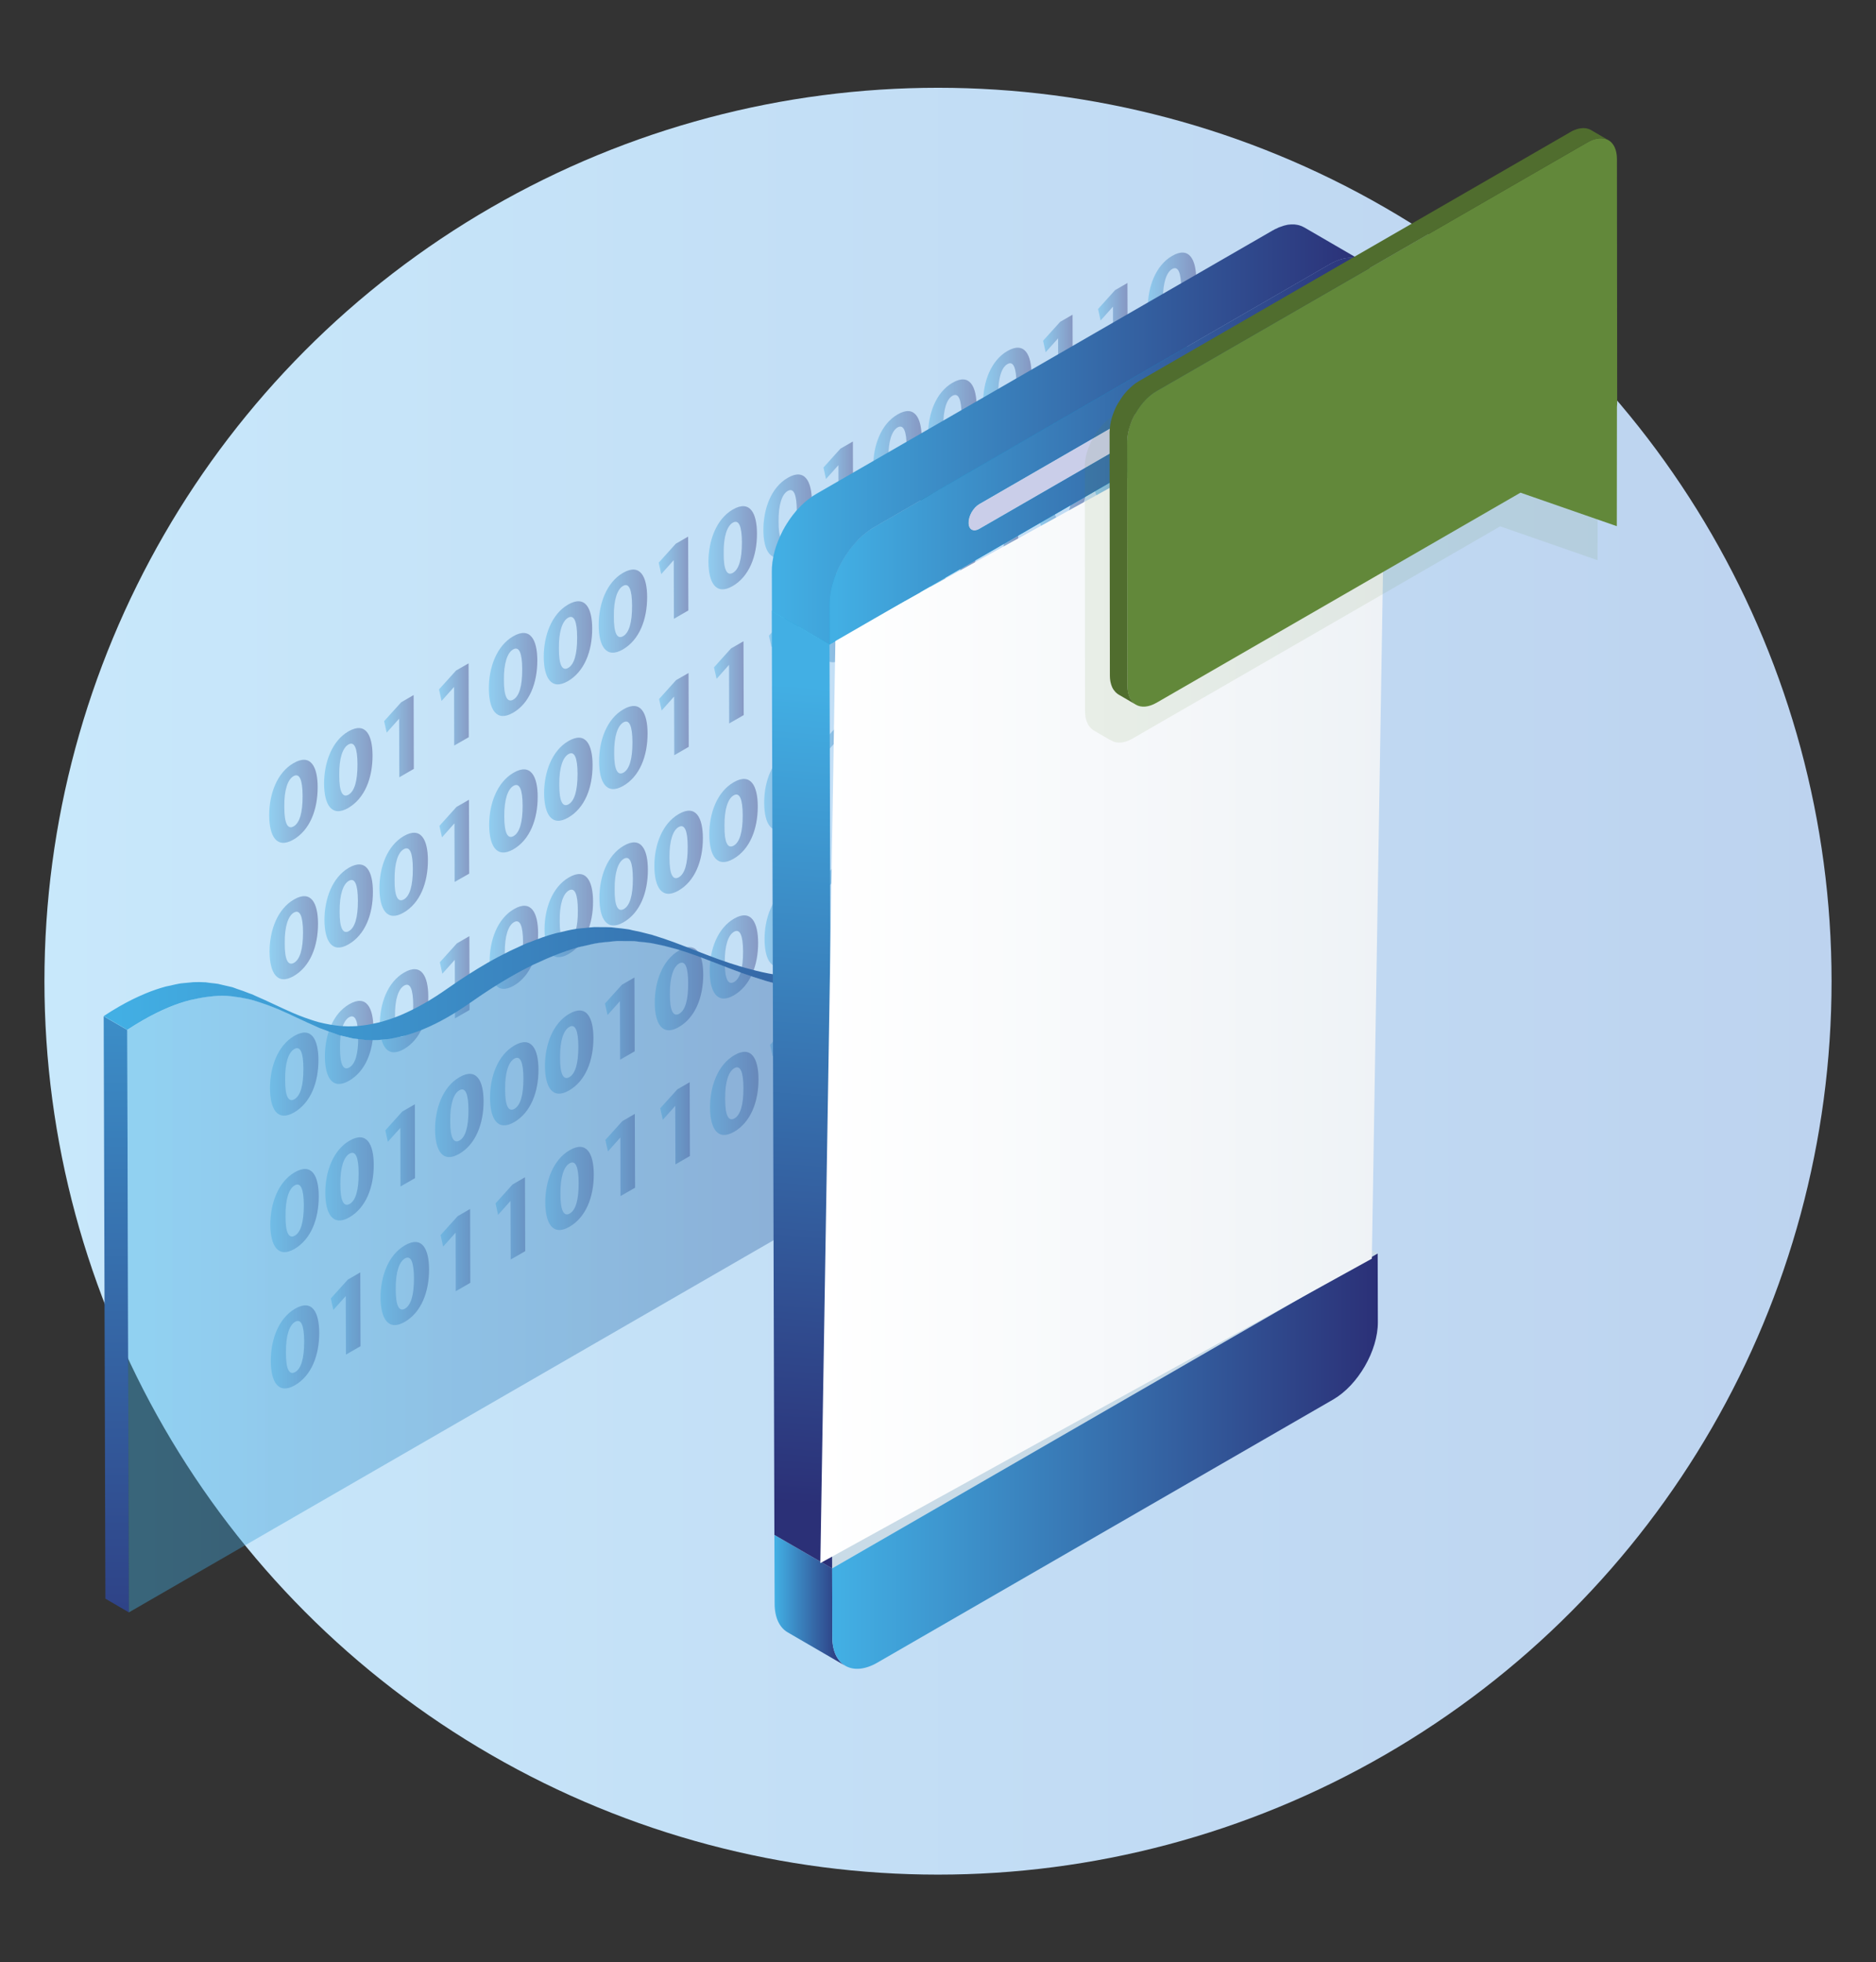 <?xml version="1.0" encoding="utf-8"?>
<!-- Generator: Adobe Illustrator 24.1.2, SVG Export Plug-In . SVG Version: 6.00 Build 0)  -->
<svg version="1.1" id="Capa_1" xmlns="http://www.w3.org/2000/svg" xmlns:xlink="http://www.w3.org/1999/xlink" x="0px" y="0px"
	 viewBox="0 0 309 323.27" style="enable-background:new 0 0 309 323.27;" xml:space="preserve">
<rect x="0" y="0" width="309" height="323.27" fill="#333333" stroke="none"/>
<style type="text/css">
	.st0{opacity:0.549;}
	.st1{enable-background:new    ;}
	.st2{opacity:0.5;}
	.st3{fill:url(#SVGID_1_);}
	.st4{fill:#3E5975;}
	.st5{fill:url(#SVGID_2_);}
	.st6{fill:#F3E2D7;}
	.st7{fill:#D6BBAB;}
	.st8{fill:url(#SVGID_3_);}
	.st9{fill:url(#SVGID_4_);}
	.st10{fill:url(#SVGID_5_);}
	.st11{fill:url(#SVGID_6_);}
	.st12{fill:url(#SVGID_7_);}
	.st13{fill:url(#SVGID_8_);}
	.st14{fill:url(#SVGID_9_);}
	.st15{fill:url(#SVGID_10_);}
	.st16{fill:url(#SVGID_11_);}
	.st17{fill:url(#SVGID_12_);}
	.st18{fill:url(#SVGID_13_);}
	.st19{fill:url(#SVGID_14_);}
	.st20{fill:url(#SVGID_15_);}
	.st21{fill:url(#SVGID_16_);}
	.st22{fill:url(#SVGID_17_);}
	.st23{fill:url(#SVGID_18_);}
	.st24{fill:url(#SVGID_19_);}
	.st25{fill:url(#SVGID_20_);}
	.st26{fill:url(#SVGID_21_);}
	.st27{fill:url(#SVGID_22_);}
	.st28{fill:url(#SVGID_23_);}
	.st29{fill:url(#SVGID_24_);}
	.st30{fill:url(#SVGID_25_);}
	.st31{fill:url(#SVGID_26_);}
	.st32{fill:url(#SVGID_27_);}
	.st33{fill:url(#SVGID_28_);}
	.st34{fill:url(#SVGID_29_);}
	.st35{fill:url(#SVGID_30_);}
	.st36{fill:url(#SVGID_31_);}
	.st37{fill:url(#SVGID_32_);}
	.st38{fill:url(#SVGID_33_);}
	.st39{fill:url(#SVGID_34_);}
	.st40{fill:url(#SVGID_35_);}
	.st41{fill:url(#SVGID_36_);}
	.st42{fill:url(#SVGID_37_);}
	.st43{fill:url(#SVGID_38_);}
	.st44{fill:url(#SVGID_39_);}
	.st45{fill:url(#SVGID_40_);}
	.st46{fill:url(#SVGID_41_);}
	.st47{fill:url(#SVGID_42_);}
	.st48{fill:url(#SVGID_43_);}
	.st49{fill:url(#SVGID_44_);}
	.st50{fill:url(#SVGID_45_);}
	.st51{fill:url(#SVGID_46_);}
	.st52{fill:url(#SVGID_47_);}
	.st53{fill:url(#SVGID_48_);}
	.st54{fill:url(#SVGID_49_);}
	.st55{fill:url(#SVGID_50_);}
	.st56{fill:url(#SVGID_51_);}
	.st57{fill:url(#SVGID_52_);}
	.st58{fill:url(#SVGID_53_);}
	.st59{fill:url(#SVGID_54_);}
	.st60{fill:url(#SVGID_55_);}
	.st61{fill:url(#SVGID_56_);}
	.st62{fill:url(#SVGID_57_);}
	.st63{fill:#69B577;}
	.st64{fill:#62883A;}
	.st65{fill:#D1E4ED;}
	.st66{fill:url(#SVGID_58_);}
	.st67{opacity:0.5;fill:url(#SVGID_59_);}
	.st68{fill:url(#SVGID_60_);}
	.st69{clip-path:url(#SVGID_62_);fill:url(#SVGID_63_);}
	.st70{fill:url(#SVGID_64_);}
	.st71{fill:#355380;}
	.st72{opacity:0.549;fill:#7E93AC;}
	.st73{clip-path:url(#SVGID_66_);enable-background:new    ;}
	.st74{fill:#1C2B42;}
	.st75{fill:#1D2C45;}
	.st76{fill:#1E2F47;}
	.st77{fill:#1F314B;}
	.st78{fill:#21324D;}
	.st79{fill:#213450;}
	.st80{fill:#223552;}
	.st81{fill:#223654;}
	.st82{fill:#243856;}
	.st83{fill:#253959;}
	.st84{fill:#263B5B;}
	.st85{clip-path:url(#SVGID_68_);enable-background:new    ;}
	.st86{clip-path:url(#SVGID_70_);enable-background:new    ;}
	.st87{fill:#315977;}
	.st88{fill:#2F5672;}
	.st89{clip-path:url(#SVGID_72_);enable-background:new    ;}
	.st90{clip-path:url(#SVGID_74_);enable-background:new    ;}
	.st91{fill:#82674B;}
	.st92{fill:#876B4D;}
	.st93{fill:#8C6F4F;}
	.st94{fill:#917352;}
	.st95{fill:#967655;}
	.st96{fill:#9A7A57;}
	.st97{fill:#9F7E5A;}
	.st98{fill:#A4815C;}
	.st99{clip-path:url(#SVGID_76_);enable-background:new    ;}
	.st100{fill:#A9865F;}
	.st101{fill:#AD8962;}
	.st102{fill:#B38E65;}
	.st103{clip-path:url(#SVGID_78_);enable-background:new    ;}
	.st104{fill:#7E5733;}
	.st105{fill:#7B5531;}
	.st106{fill:#765230;}
	.st107{fill:#734F2E;}
	.st108{fill:#6F4D2D;}
	.st109{fill:#6B4A2B;}
	.st110{fill:#67472A;}
	.st111{clip-path:url(#SVGID_80_);enable-background:new    ;}
	.st112{fill:#325D7B;}
	.st113{fill:#33607E;}
	.st114{fill:#356382;}
	.st115{fill:#376686;}
	.st116{fill:#39698A;}
	.st117{fill:#3B6C8E;}
	.st118{fill:#2E546E;}
	.st119{fill:#2C516B;}
	.st120{fill:#2B4E67;}
	.st121{clip-path:url(#SVGID_82_);enable-background:new    ;}
	.st122{fill:#1C2C44;}
	.st123{clip-path:url(#SVGID_84_);enable-background:new    ;}
	.st124{clip-path:url(#SVGID_86_);enable-background:new    ;}
	.st125{fill:#8B7C69;}
	.st126{fill:#907F6D;}
	.st127{fill:#948471;}
	.st128{fill:#998874;}
	.st129{fill:#9E8C78;}
	.st130{fill:#A3907B;}
	.st131{fill:#A7947F;}
	.st132{fill:#AC9A83;}
	.st133{fill:#273F62;}
	.st134{clip-path:url(#SVGID_88_);enable-background:new    ;}
	.st135{clip-path:url(#SVGID_90_);enable-background:new    ;}
	.st136{fill:#7D6F5F;}
	.st137{fill:#B8A48C;}
	.st138{fill:#817362;}
	.st139{clip-path:url(#SVGID_92_);enable-background:new    ;}
	.st140{fill:#867766;}
	.st141{fill:#827362;}
	.st142{fill:url(#SVGID_93_);}
	.st143{fill:url(#SVGID_94_);}
	.st144{fill:url(#SVGID_95_);}
	.st145{fill:url(#SVGID_96_);}
	.st146{fill:url(#SVGID_97_);}
	.st147{fill:#6D8EB6;}
	.st148{fill:url(#SVGID_98_);}
	.st149{fill:url(#SVGID_99_);}
	.st150{fill:#FFFFFF;}
	.st151{fill:url(#SVGID_100_);}
	.st152{fill:url(#SVGID_101_);}
	.st153{fill:url(#SVGID_102_);}
	.st154{opacity:0.5;fill:#2B468A;}
	.st155{fill:url(#SVGID_103_);}
	.st156{fill:url(#SVGID_104_);}
	.st157{fill:url(#SVGID_105_);}
	.st158{fill:#0078BC;}
	.st159{fill:#80CEF4;}
	.st160{opacity:0.5;fill:#80CEF4;}
	.st161{opacity:0.1;fill:#80CEF4;}
	.st162{fill:url(#SVGID_106_);}
	.st163{fill:#0079BE;}
	.st164{fill:url(#SVGID_107_);}
	.st165{fill:url(#SVGID_108_);}
	.st166{fill:url(#SVGID_109_);}
	.st167{fill:url(#SVGID_110_);}
	.st168{fill:url(#SVGID_111_);}
	.st169{fill:url(#SVGID_112_);}
	.st170{fill:url(#SVGID_113_);}
	.st171{fill:url(#SVGID_114_);}
	.st172{fill:url(#SVGID_115_);}
	.st173{fill:url(#SVGID_116_);}
	.st174{fill:url(#SVGID_117_);}
	.st175{opacity:0.6;fill:#FFFFFF;}
	.st176{fill:url(#SVGID_118_);}
	.st177{fill:url(#SVGID_119_);}
	.st178{fill:url(#SVGID_120_);}
	.st179{fill:url(#SVGID_121_);}
	.st180{fill:url(#SVGID_122_);}
	.st181{fill:url(#SVGID_123_);}
	.st182{fill:url(#SVGID_124_);}
	.st183{fill:url(#SVGID_125_);}
	.st184{fill:url(#SVGID_126_);}
	.st185{fill:url(#SVGID_127_);}
	.st186{fill:url(#SVGID_128_);}
	.st187{fill:url(#SVGID_129_);}
	.st188{fill:url(#SVGID_130_);}
	.st189{fill:url(#SVGID_131_);}
	.st190{fill:url(#SVGID_132_);}
	.st191{fill:url(#SVGID_133_);}
	.st192{fill:url(#SVGID_134_);}
	.st193{fill:url(#SVGID_135_);}
	.st194{fill:url(#SVGID_136_);}
	.st195{fill:#42AFE4;}
	.st196{fill:url(#SVGID_137_);}
	.st197{fill:url(#SVGID_138_);}
	.st198{fill:url(#SVGID_139_);}
	.st199{fill:url(#SVGID_140_);}
	.st200{fill:url(#SVGID_141_);}
	.st201{fill:url(#SVGID_142_);}
	.st202{fill:url(#SVGID_143_);}
	.st203{fill:url(#SVGID_144_);}
	.st204{fill:url(#SVGID_145_);}
	.st205{fill:#1A5182;}
	.st206{fill:url(#SVGID_146_);}
	.st207{fill:url(#SVGID_147_);}
	.st208{fill:url(#SVGID_148_);}
	.st209{opacity:0.5;fill:url(#SVGID_149_);}
	.st210{opacity:0.6;fill:#2A3A74;}
	.st211{fill:url(#SVGID_150_);}
	.st212{fill:url(#SVGID_151_);}
	.st213{fill:url(#SVGID_152_);}
	.st214{fill:#B5E0F7;}
	.st215{fill:url(#SVGID_153_);}
	.st216{fill:url(#SVGID_154_);}
	.st217{fill:url(#SVGID_155_);}
	.st218{fill:url(#SVGID_156_);}
	.st219{opacity:0.4;}
	.st220{fill:url(#SVGID_157_);}
	.st221{fill:url(#SVGID_158_);}
	.st222{fill:url(#SVGID_159_);}
	.st223{fill:url(#SVGID_160_);}
	.st224{fill:url(#SVGID_161_);}
	.st225{fill:url(#SVGID_162_);}
	.st226{fill:url(#SVGID_163_);}
	.st227{fill:url(#SVGID_164_);}
	.st228{fill:url(#SVGID_165_);}
	.st229{fill:url(#SVGID_166_);}
	.st230{fill:url(#SVGID_167_);}
	.st231{fill:url(#SVGID_168_);}
	.st232{fill:url(#SVGID_169_);}
	.st233{fill:url(#SVGID_170_);}
	.st234{fill:url(#SVGID_171_);}
	.st235{fill:url(#SVGID_172_);}
	.st236{fill:url(#SVGID_173_);}
	.st237{fill:url(#SVGID_174_);}
	.st238{fill:url(#SVGID_175_);}
	.st239{fill:url(#SVGID_176_);}
	.st240{fill:url(#SVGID_177_);}
	.st241{fill:url(#SVGID_178_);}
	.st242{fill:url(#SVGID_179_);}
	.st243{fill:url(#SVGID_180_);}
	.st244{fill:url(#SVGID_181_);}
	.st245{fill:url(#SVGID_182_);}
	.st246{fill:url(#SVGID_183_);}
	.st247{fill:url(#SVGID_184_);}
	.st248{fill:url(#SVGID_185_);}
	.st249{fill:url(#SVGID_186_);}
	.st250{fill:url(#SVGID_187_);}
	.st251{fill:url(#SVGID_188_);}
	.st252{fill:url(#SVGID_189_);}
	.st253{fill:url(#SVGID_190_);}
	.st254{fill:url(#SVGID_191_);}
	.st255{fill:url(#SVGID_192_);}
	.st256{fill:url(#SVGID_193_);}
	.st257{fill:url(#SVGID_194_);}
	.st258{fill:url(#SVGID_195_);}
	.st259{fill:url(#SVGID_196_);}
	.st260{fill:url(#SVGID_197_);}
	.st261{fill:url(#SVGID_198_);}
	.st262{fill:url(#SVGID_199_);}
	.st263{fill:url(#SVGID_200_);}
	.st264{fill:url(#SVGID_201_);}
	.st265{fill:url(#SVGID_202_);}
	.st266{fill:url(#SVGID_203_);}
	.st267{fill:url(#SVGID_204_);}
	.st268{fill:url(#SVGID_205_);}
	.st269{fill:url(#SVGID_206_);}
	.st270{fill:url(#SVGID_207_);}
	.st271{fill:url(#SVGID_208_);}
	.st272{fill:url(#SVGID_209_);}
	.st273{fill:url(#SVGID_210_);}
	.st274{fill:url(#SVGID_211_);}
	.st275{fill:url(#SVGID_212_);}
	.st276{fill:url(#SVGID_213_);}
	.st277{fill:url(#SVGID_214_);}
	.st278{fill:url(#SVGID_215_);}
	.st279{fill:url(#SVGID_216_);}
	.st280{fill:url(#SVGID_217_);}
	.st281{fill:url(#SVGID_218_);}
	.st282{fill:url(#SVGID_219_);}
	.st283{fill:url(#SVGID_220_);}
	.st284{fill:url(#SVGID_221_);}
	.st285{fill:url(#SVGID_222_);}
	.st286{fill:url(#SVGID_223_);}
	.st287{fill:url(#SVGID_224_);}
	.st288{fill:url(#SVGID_225_);}
	.st289{fill:url(#SVGID_226_);}
	.st290{fill:url(#SVGID_227_);}
	.st291{fill:url(#SVGID_228_);}
	.st292{fill:url(#SVGID_229_);}
	.st293{fill:url(#SVGID_230_);}
	.st294{fill:url(#SVGID_231_);}
	.st295{fill:url(#SVGID_232_);}
	.st296{fill:url(#SVGID_233_);}
	.st297{fill:url(#SVGID_234_);}
	.st298{fill:url(#SVGID_235_);}
	.st299{fill:url(#SVGID_236_);}
	.st300{fill:url(#SVGID_237_);}
	.st301{fill:url(#SVGID_238_);}
	.st302{fill:url(#SVGID_239_);}
	.st303{fill:url(#SVGID_240_);}
	.st304{fill:url(#SVGID_241_);}
	.st305{fill:url(#SVGID_242_);}
	.st306{fill:url(#SVGID_243_);}
	.st307{fill:url(#SVGID_244_);}
	.st308{fill:#C9DBE7;}
	.st309{fill:url(#SVGID_245_);}
	.st310{fill:url(#SVGID_246_);}
	.st311{fill:url(#SVGID_247_);}
	.st312{fill:#00AEE3;}
	.st313{fill:url(#SVGID_248_);}
	.st314{clip-path:url(#SVGID_250_);enable-background:new    ;}
	.st315{fill:#BDCFDD;}
	.st316{fill:#B9CBDA;}
	.st317{fill:#B5C7D6;}
	.st318{fill:#B1C3D2;}
	.st319{fill:#ADBFCF;}
	.st320{fill:#A8BBCB;}
	.st321{fill:#A5B7C6;}
	.st322{fill:#A2B3C1;}
	.st323{fill:#9DAFBD;}
	.st324{fill:#9AACB9;}
	.st325{fill:#95A8B4;}
	.st326{fill:#92A3B0;}
	.st327{fill:#8D9FAB;}
	.st328{fill:#8A9BA7;}
	.st329{fill:#8697A2;}
	.st330{clip-path:url(#SVGID_252_);enable-background:new    ;}
	.st331{fill:#00ACDC;}
	.st332{fill:#00ABDA;}
	.st333{fill:#00AAD7;}
	.st334{fill:#00A8D3;}
	.st335{fill:#00A5CF;}
	.st336{fill:#00A3CB;}
	.st337{fill:#00A0C7;}
	.st338{fill:#009DC3;}
	.st339{fill:#009ABE;}
	.st340{fill:#0097B9;}
	.st341{clip-path:url(#SVGID_254_);enable-background:new    ;}
	.st342{clip-path:url(#SVGID_256_);enable-background:new    ;}
	.st343{fill:#0088A1;}
	.st344{fill:#008BA5;}
	.st345{fill:#008EAA;}
	.st346{fill:#0091AF;}
	.st347{fill:#0094B4;}
	.st348{fill:#CACEE9;}
	.st349{fill:url(#SVGID_257_);}
	.st350{fill:url(#SVGID_258_);}
	.st351{opacity:0.1;fill:#62883A;}
	.st352{fill:#506D2E;}
	.st353{fill:url(#SVGID_259_);}
	.st354{opacity:0.1;fill:#FFFFFF;}
	.st355{fill:url(#SVGID_260_);}
	.st356{fill:url(#SVGID_261_);}
	.st357{fill:url(#SVGID_262_);}
	.st358{fill:#9ECBED;}
	.st359{fill:url(#SVGID_263_);}
	.st360{fill:url(#SVGID_264_);}
	.st361{fill:#73BCE3;}
	.st362{fill:#B2D8F0;}
	.st363{fill:url(#SVGID_265_);}
	.st364{fill:url(#SVGID_266_);}
	.st365{fill:url(#SVGID_267_);}
	.st366{fill:url(#SVGID_268_);}
	.st367{fill:url(#SVGID_269_);}
	.st368{fill:url(#SVGID_270_);}
	.st369{fill:url(#SVGID_271_);}
	.st370{fill:url(#SVGID_272_);}
	.st371{fill:url(#SVGID_273_);}
	.st372{fill:url(#SVGID_274_);}
	.st373{fill:url(#SVGID_275_);}
	.st374{fill:url(#SVGID_276_);}
	.st375{fill:url(#SVGID_277_);}
	.st376{fill:url(#SVGID_278_);}
	.st377{fill:url(#SVGID_279_);}
	.st378{fill:url(#SVGID_280_);}
	.st379{fill:url(#SVGID_281_);}
	.st380{fill:url(#SVGID_282_);}
	.st381{fill:url(#SVGID_283_);}
	.st382{fill:url(#SVGID_284_);}
	.st383{fill:url(#SVGID_285_);}
	.st384{fill:url(#SVGID_286_);}
	.st385{fill:url(#SVGID_287_);}
	.st386{fill:url(#SVGID_288_);}
	.st387{fill:url(#SVGID_289_);}
	.st388{fill:url(#SVGID_290_);}
	.st389{fill:url(#SVGID_291_);}
	.st390{fill:url(#SVGID_292_);}
	.st391{opacity:0.5;fill:url(#SVGID_293_);}
	.st392{fill:url(#SVGID_294_);}
	.st393{opacity:0.8;fill:url(#SVGID_295_);}
	.st394{opacity:0.8;fill:url(#SVGID_296_);}
	.st395{opacity:0.8;fill:url(#SVGID_297_);}
	.st396{fill:url(#SVGID_298_);}
	.st397{opacity:0.8;fill:url(#SVGID_299_);}
	.st398{opacity:0.8;fill:url(#SVGID_300_);}
	.st399{opacity:0.8;fill:url(#SVGID_301_);}
	.st400{fill:url(#SVGID_302_);}
	.st401{fill:url(#SVGID_303_);}
	.st402{fill:#E7F2F9;}
	.st403{fill:url(#SVGID_304_);}
	.st404{fill:url(#SVGID_305_);}
	.st405{opacity:0.18;}
	.st406{fill:url(#SVGID_306_);}
	.st407{fill:url(#SVGID_307_);}
	.st408{fill:url(#SVGID_308_);}
	.st409{fill:url(#SVGID_309_);}
	.st410{fill:url(#SVGID_310_);}
	.st411{fill:url(#SVGID_311_);}
	.st412{fill:url(#SVGID_312_);}
	.st413{fill:url(#SVGID_313_);}
	.st414{fill:url(#SVGID_314_);}
	.st415{fill:url(#SVGID_315_);}
	.st416{fill:url(#SVGID_316_);}
	.st417{fill:url(#SVGID_317_);}
	.st418{fill:url(#SVGID_318_);}
	.st419{fill:url(#SVGID_319_);}
	.st420{fill:url(#SVGID_320_);}
	.st421{fill:url(#SVGID_321_);}
	.st422{opacity:0.5;enable-background:new    ;}
	.st423{fill:url(#SVGID_322_);}
	.st424{fill:url(#SVGID_323_);}
	.st425{fill:url(#SVGID_324_);}
	.st426{fill:url(#SVGID_325_);}
	.st427{fill:url(#SVGID_326_);}
	.st428{fill:url(#SVGID_327_);}
	.st429{fill:url(#SVGID_328_);}
	.st430{fill:url(#SVGID_329_);}
	.st431{fill:url(#SVGID_330_);}
	.st432{fill:url(#SVGID_331_);}
	.st433{fill:url(#SVGID_332_);}
	.st434{fill:url(#SVGID_333_);}
	.st435{fill:url(#SVGID_334_);}
	.st436{fill:url(#SVGID_335_);}
	.st437{fill:url(#SVGID_336_);}
	.st438{fill:url(#SVGID_337_);}
	.st439{fill:url(#SVGID_338_);}
	.st440{fill:url(#SVGID_339_);}
	.st441{fill:url(#SVGID_340_);}
	.st442{fill:url(#SVGID_341_);}
	.st443{fill:url(#SVGID_342_);}
	.st444{fill:url(#SVGID_343_);}
	.st445{fill:url(#SVGID_344_);}
	.st446{fill:url(#SVGID_345_);}
	.st447{fill:url(#SVGID_346_);}
	.st448{fill:url(#SVGID_347_);}
	.st449{fill:url(#SVGID_348_);}
	.st450{fill:url(#SVGID_349_);}
	.st451{fill:url(#SVGID_350_);}
	.st452{fill:url(#SVGID_351_);}
	.st453{fill:url(#SVGID_352_);}
	.st454{fill:url(#SVGID_353_);}
	.st455{fill:url(#SVGID_354_);}
	.st456{fill:url(#SVGID_355_);}
	.st457{fill:url(#SVGID_356_);}
	.st458{fill:url(#SVGID_357_);}
	.st459{fill:url(#SVGID_358_);}
	.st460{fill:url(#SVGID_359_);}
	.st461{fill:url(#SVGID_360_);}
	.st462{fill:url(#SVGID_361_);}
	.st463{fill:url(#SVGID_362_);}
	.st464{fill:url(#SVGID_363_);}
	.st465{fill:url(#SVGID_364_);}
</style>
<g>
	<linearGradient id="SVGID_1_" gradientUnits="userSpaceOnUse" x1="7.323" y1="161.635" x2="301.677" y2="161.635">
		<stop  offset="0" style="stop-color:#C8E8FB"/>
		<stop  offset="1" style="stop-color:#BDD3EF"/>
	</linearGradient>
	<circle class="st3" cx="154.5" cy="161.64" r="147.18"/>
	<g>
		<g>
			<g class="st219">
				<g>
					<linearGradient id="SVGID_2_" gradientUnits="userSpaceOnUse" x1="44.341" y1="132.006" x2="52.321" y2="132.006">
						<stop  offset="0.011" style="stop-color:#42AFE4"/>
						<stop  offset="1" style="stop-color:#2B3077"/>
					</linearGradient>
					<path class="st5" d="M48.36,125.71c2.83-1.64,3.96,0.63,3.96,3.95c0.01,3.77-1.3,7.1-4,8.66c-2.74,1.58-3.96-0.55-3.98-3.98
						C44.33,130.83,45.61,127.28,48.36,125.71z M48.37,136.13c0.97-0.56,1.48-2.23,1.47-5.01c-0.01-2.68-0.51-3.82-1.51-3.25
						c-0.91,0.53-1.54,2.22-1.5,5.03C46.82,135.71,47.41,136.69,48.37,136.13L48.37,136.13z"/>
				</g>
				<g>
					<linearGradient id="SVGID_3_" gradientUnits="userSpaceOnUse" x1="53.387" y1="126.784" x2="61.364" y2="126.784">
						<stop  offset="0.011" style="stop-color:#42AFE4"/>
						<stop  offset="1" style="stop-color:#2B3077"/>
					</linearGradient>
					<path class="st8" d="M57.4,120.48c2.84-1.63,3.95,0.63,3.96,3.96c0.01,3.76-1.3,7.09-4,8.66c-2.74,1.58-3.96-0.55-3.98-3.98
						C53.38,125.61,54.66,122.06,57.4,120.48z M57.41,130.91c0.97-0.56,1.48-2.23,1.47-5.01c-0.01-2.68-0.51-3.82-1.5-3.25
						c-0.92,0.53-1.54,2.23-1.5,5.03C55.86,130.49,56.45,131.47,57.41,130.91L57.41,130.91z"/>
				</g>
				<g>
					<linearGradient id="SVGID_4_" gradientUnits="userSpaceOnUse" x1="63.268" y1="121.272" x2="68.163" y2="121.272">
						<stop  offset="0.011" style="stop-color:#42AFE4"/>
						<stop  offset="1" style="stop-color:#2B3077"/>
					</linearGradient>
					<polygon class="st9" points="68.13,114.5 68.16,126.66 65.77,128.05 65.74,118.41 65.71,118.43 63.69,120.69 63.27,118.8 
						66.08,115.69 					"/>
				</g>
				<g>
					<linearGradient id="SVGID_5_" gradientUnits="userSpaceOnUse" x1="72.314" y1="116.051" x2="77.21" y2="116.051">
						<stop  offset="0.011" style="stop-color:#42AFE4"/>
						<stop  offset="1" style="stop-color:#2B3077"/>
					</linearGradient>
					<polygon class="st10" points="77.18,109.28 77.21,121.44 74.81,122.82 74.79,113.19 74.75,113.21 72.73,115.47 72.31,113.57 
						75.12,110.46 					"/>
				</g>
				<g>
					<linearGradient id="SVGID_6_" gradientUnits="userSpaceOnUse" x1="80.521" y1="111.118" x2="88.502" y2="111.118">
						<stop  offset="0.011" style="stop-color:#42AFE4"/>
						<stop  offset="1" style="stop-color:#2B3077"/>
					</linearGradient>
					<path class="st11" d="M84.53,104.82c2.84-1.64,3.96,0.63,3.97,3.95c0.01,3.76-1.3,7.1-4,8.65c-2.74,1.58-3.96-0.54-3.98-3.98
						C80.51,109.94,81.8,106.4,84.53,104.82z M84.55,115.25c0.97-0.56,1.48-2.23,1.46-5.01c0-2.68-0.51-3.83-1.5-3.25
						c-0.92,0.52-1.54,2.22-1.51,5.03C82.99,114.82,83.59,115.8,84.55,115.25L84.55,115.25z"/>
				</g>
				<g>
					<linearGradient id="SVGID_7_" gradientUnits="userSpaceOnUse" x1="89.563" y1="105.895" x2="97.546" y2="105.895">
						<stop  offset="0.011" style="stop-color:#42AFE4"/>
						<stop  offset="1" style="stop-color:#2B3077"/>
					</linearGradient>
					<path class="st12" d="M93.58,99.59c2.83-1.63,3.96,0.63,3.96,3.96c0.01,3.76-1.31,7.1-4,8.66c-2.74,1.58-3.96-0.55-3.98-3.98
						C89.56,104.72,90.84,101.17,93.58,99.59z M93.59,110.03c0.97-0.56,1.48-2.23,1.47-5.01c0-2.68-0.51-3.82-1.5-3.25
						c-0.91,0.53-1.54,2.22-1.5,5.03C92.04,109.6,92.63,110.58,93.59,110.03L93.59,110.03z"/>
				</g>
				<g>
					<linearGradient id="SVGID_8_" gradientUnits="userSpaceOnUse" x1="98.607" y1="100.674" x2="106.59" y2="100.674">
						<stop  offset="0.011" style="stop-color:#42AFE4"/>
						<stop  offset="1" style="stop-color:#2B3077"/>
					</linearGradient>
					<path class="st13" d="M102.62,94.37c2.83-1.63,3.96,0.63,3.97,3.96c0.01,3.77-1.3,7.09-4,8.66c-2.74,1.58-3.96-0.54-3.98-3.98
						C98.6,99.5,99.89,95.95,102.62,94.37z M102.64,104.8c0.97-0.56,1.48-2.23,1.47-5.01c-0.01-2.69-0.51-3.83-1.5-3.26
						c-0.91,0.53-1.54,2.22-1.5,5.03C101.09,104.38,101.68,105.36,102.64,104.8L102.64,104.8z"/>
				</g>
				<g>
					<linearGradient id="SVGID_9_" gradientUnits="userSpaceOnUse" x1="108.496" y1="95.169" x2="113.378" y2="95.169">
						<stop  offset="0.011" style="stop-color:#42AFE4"/>
						<stop  offset="1" style="stop-color:#2B3077"/>
					</linearGradient>
					<polygon class="st14" points="113.34,88.4 113.38,100.56 111,101.94 110.97,92.3 110.93,92.32 108.91,94.58 108.5,92.69 
						111.31,89.57 					"/>
				</g>
				<g>
					<linearGradient id="SVGID_10_" gradientUnits="userSpaceOnUse" x1="116.698" y1="90.229" x2="124.684" y2="90.229">
						<stop  offset="0.011" style="stop-color:#42AFE4"/>
						<stop  offset="1" style="stop-color:#2B3077"/>
					</linearGradient>
					<path class="st15" d="M120.71,83.93c2.84-1.63,3.96,0.63,3.97,3.96c0.01,3.77-1.31,7.1-4.01,8.66
						c-2.74,1.58-3.96-0.54-3.98-3.98C116.69,89.05,117.98,85.51,120.71,83.93z M120.73,94.36c0.97-0.56,1.47-2.23,1.47-5.01
						c-0.01-2.68-0.51-3.82-1.5-3.25c-0.91,0.53-1.54,2.22-1.5,5.03C119.17,93.93,119.77,94.92,120.73,94.36L120.73,94.36z"/>
				</g>
				<g>
					<linearGradient id="SVGID_11_" gradientUnits="userSpaceOnUse" x1="125.745" y1="85.008" x2="133.725" y2="85.008">
						<stop  offset="0.011" style="stop-color:#42AFE4"/>
						<stop  offset="1" style="stop-color:#2B3077"/>
					</linearGradient>
					<path class="st16" d="M129.76,78.71c2.83-1.64,3.96,0.63,3.96,3.95c0.01,3.76-1.31,7.1-4.01,8.66
						c-2.73,1.58-3.96-0.55-3.97-3.98C125.73,83.83,127.02,80.28,129.76,78.71z M129.77,89.14c0.97-0.56,1.48-2.23,1.47-5.01
						c-0.01-2.68-0.51-3.82-1.5-3.25c-0.92,0.53-1.53,2.22-1.5,5.03C128.22,88.71,128.81,89.69,129.77,89.14L129.77,89.14z"/>
				</g>
				<g>
					<linearGradient id="SVGID_12_" gradientUnits="userSpaceOnUse" x1="135.631" y1="79.499" x2="140.513" y2="79.499">
						<stop  offset="0.011" style="stop-color:#42AFE4"/>
						<stop  offset="1" style="stop-color:#2B3077"/>
					</linearGradient>
					<polygon class="st17" points="140.48,72.73 140.51,84.89 138.13,86.27 138.1,76.63 138.07,76.66 136.05,78.91 135.63,77.02 
						138.43,73.91 					"/>
				</g>
				<g>
					<linearGradient id="SVGID_13_" gradientUnits="userSpaceOnUse" x1="143.832" y1="74.564" x2="151.815" y2="74.564">
						<stop  offset="0.011" style="stop-color:#42AFE4"/>
						<stop  offset="1" style="stop-color:#2B3077"/>
					</linearGradient>
					<path class="st18" d="M147.85,68.27c2.83-1.65,3.96,0.62,3.96,3.95c0.01,3.77-1.31,7.1-4,8.66c-2.74,1.58-3.96-0.55-3.98-3.98
						C143.82,73.39,145.11,69.84,147.85,68.27z M147.86,78.69c0.96-0.55,1.48-2.23,1.47-5.01c0-2.69-0.51-3.83-1.5-3.26
						c-0.91,0.53-1.53,2.23-1.5,5.03C146.31,78.27,146.9,79.25,147.86,78.69L147.86,78.69z"/>
				</g>
				<g>
					<linearGradient id="SVGID_14_" gradientUnits="userSpaceOnUse" x1="152.877" y1="69.342" x2="160.86" y2="69.342">
						<stop  offset="0.011" style="stop-color:#42AFE4"/>
						<stop  offset="1" style="stop-color:#2B3077"/>
					</linearGradient>
					<path class="st19" d="M156.9,63.05c2.83-1.64,3.95,0.63,3.96,3.95c0.01,3.76-1.3,7.1-4.01,8.66c-2.74,1.58-3.95-0.54-3.98-3.98
						C152.86,68.16,154.16,64.62,156.9,63.05z M156.91,73.47c0.97-0.56,1.48-2.22,1.47-5.01c-0.01-2.68-0.51-3.83-1.51-3.25
						c-0.91,0.52-1.53,2.22-1.5,5.03C155.36,73.04,155.95,74.02,156.91,73.47L156.91,73.47z"/>
				</g>
				<g>
					<linearGradient id="SVGID_15_" gradientUnits="userSpaceOnUse" x1="161.921" y1="64.12" x2="169.904" y2="64.12">
						<stop  offset="0.011" style="stop-color:#42AFE4"/>
						<stop  offset="1" style="stop-color:#2B3077"/>
					</linearGradient>
					<path class="st20" d="M165.94,57.82c2.84-1.63,3.96,0.63,3.97,3.95c0.01,3.76-1.3,7.1-4.01,8.66
						c-2.74,1.58-3.96-0.54-3.98-3.98C161.91,62.94,163.2,59.4,165.94,57.82z M165.95,68.25c0.97-0.56,1.47-2.23,1.47-5.01
						c-0.01-2.68-0.51-3.83-1.5-3.25c-0.92,0.53-1.53,2.22-1.5,5.03C164.4,67.82,164.99,68.81,165.95,68.25L165.95,68.25z"/>
				</g>
				<g>
					<linearGradient id="SVGID_16_" gradientUnits="userSpaceOnUse" x1="171.81" y1="58.609" x2="176.692" y2="58.609">
						<stop  offset="0.011" style="stop-color:#42AFE4"/>
						<stop  offset="1" style="stop-color:#2B3077"/>
					</linearGradient>
					<polygon class="st21" points="176.66,51.84 176.69,64 174.31,65.38 174.28,55.74 174.25,55.77 172.23,58.03 171.81,56.13 
						174.62,53.02 					"/>
				</g>
				<g>
					<linearGradient id="SVGID_17_" gradientUnits="userSpaceOnUse" x1="180.856" y1="53.39" x2="185.736" y2="53.39">
						<stop  offset="0.011" style="stop-color:#42AFE4"/>
						<stop  offset="1" style="stop-color:#2B3077"/>
					</linearGradient>
					<polygon class="st22" points="185.7,46.62 185.74,58.78 183.35,60.16 183.32,50.53 183.29,50.55 181.28,52.8 180.86,50.91 
						183.66,47.8 					"/>
				</g>
				<g>
					<linearGradient id="SVGID_18_" gradientUnits="userSpaceOnUse" x1="189.054" y1="48.452" x2="197.035" y2="48.452">
						<stop  offset="0.011" style="stop-color:#42AFE4"/>
						<stop  offset="1" style="stop-color:#2B3077"/>
					</linearGradient>
					<path class="st23" d="M193.07,42.15c2.84-1.63,3.96,0.63,3.96,3.96c0.01,3.77-1.3,7.09-4,8.66c-2.74,1.58-3.96-0.54-3.98-3.98
						C189.04,47.28,190.34,43.73,193.07,42.15z M193.09,52.58c0.96-0.55,1.48-2.23,1.47-5.01c-0.01-2.68-0.52-3.82-1.5-3.25
						c-0.91,0.53-1.53,2.22-1.51,5.03C191.53,52.16,192.13,53.14,193.09,52.58L193.09,52.58z"/>
				</g>
				<g>
					<linearGradient id="SVGID_19_" gradientUnits="userSpaceOnUse" x1="44.399" y1="154.478" x2="52.383" y2="154.478">
						<stop  offset="0.011" style="stop-color:#42AFE4"/>
						<stop  offset="1" style="stop-color:#2B3077"/>
					</linearGradient>
					<path class="st24" d="M48.42,148.18c2.83-1.64,3.95,0.62,3.96,3.95c0.01,3.77-1.3,7.1-4,8.66c-2.74,1.58-3.95-0.55-3.98-3.98
						C44.39,153.3,45.68,149.76,48.42,148.18z M48.44,158.6c0.96-0.56,1.47-2.23,1.47-5.01c-0.01-2.68-0.52-3.82-1.51-3.25
						c-0.91,0.53-1.53,2.22-1.5,5.04C46.88,158.18,47.47,159.16,48.44,158.6L48.44,158.6z"/>
				</g>
				<g>
					<linearGradient id="SVGID_20_" gradientUnits="userSpaceOnUse" x1="53.447" y1="149.256" x2="61.428" y2="149.256">
						<stop  offset="0.011" style="stop-color:#42AFE4"/>
						<stop  offset="1" style="stop-color:#2B3077"/>
					</linearGradient>
					<path class="st25" d="M57.46,142.95c2.84-1.63,3.96,0.63,3.96,3.96c0.01,3.76-1.3,7.09-4,8.65c-2.74,1.59-3.96-0.54-3.98-3.98
						C53.44,148.08,54.73,144.54,57.46,142.95z M57.48,153.38c0.97-0.56,1.48-2.23,1.47-5.01c-0.01-2.68-0.51-3.83-1.5-3.26
						c-0.92,0.53-1.53,2.23-1.51,5.04C55.92,152.96,56.52,153.94,57.48,153.38L57.48,153.38z"/>
				</g>
				<g>
					<linearGradient id="SVGID_21_" gradientUnits="userSpaceOnUse" x1="62.493" y1="144.033" x2="70.473" y2="144.033">
						<stop  offset="0.011" style="stop-color:#42AFE4"/>
						<stop  offset="1" style="stop-color:#2B3077"/>
					</linearGradient>
					<path class="st26" d="M66.51,137.73c2.84-1.64,3.96,0.63,3.97,3.96c0.01,3.76-1.3,7.09-4,8.65c-2.74,1.58-3.96-0.54-3.98-3.98
						C62.48,142.86,63.78,139.31,66.51,137.73z M66.53,148.16c0.96-0.56,1.47-2.23,1.47-5.01c-0.01-2.69-0.51-3.83-1.51-3.25
						c-0.92,0.53-1.53,2.22-1.5,5.03C64.96,147.74,65.56,148.72,66.53,148.16L66.53,148.16z"/>
				</g>
				<g>
					<linearGradient id="SVGID_22_" gradientUnits="userSpaceOnUse" x1="72.38" y1="138.521" x2="77.278" y2="138.521">
						<stop  offset="0.011" style="stop-color:#42AFE4"/>
						<stop  offset="1" style="stop-color:#2B3077"/>
					</linearGradient>
					<polygon class="st27" points="77.24,131.75 77.28,143.92 74.88,145.29 74.85,135.66 74.81,135.68 72.8,137.94 72.38,136.05 
						75.19,132.93 					"/>
				</g>
				<g>
					<linearGradient id="SVGID_23_" gradientUnits="userSpaceOnUse" x1="80.578" y1="133.589" x2="88.561" y2="133.589">
						<stop  offset="0.011" style="stop-color:#42AFE4"/>
						<stop  offset="1" style="stop-color:#2B3077"/>
					</linearGradient>
					<path class="st28" d="M84.6,127.29c2.83-1.64,3.96,0.63,3.96,3.96c0.01,3.76-1.3,7.1-4,8.66c-2.75,1.58-3.96-0.55-3.99-3.98
						C80.57,132.42,81.86,128.87,84.6,127.29z M84.61,137.72c0.96-0.56,1.48-2.23,1.47-5.01c-0.01-2.68-0.52-3.82-1.51-3.25
						c-0.91,0.53-1.53,2.22-1.51,5.04C83.06,137.3,83.65,138.28,84.61,137.72L84.61,137.72z"/>
				</g>
				<g>
					<linearGradient id="SVGID_24_" gradientUnits="userSpaceOnUse" x1="89.628" y1="128.366" x2="97.604" y2="128.366">
						<stop  offset="0.011" style="stop-color:#42AFE4"/>
						<stop  offset="1" style="stop-color:#2B3077"/>
					</linearGradient>
					<path class="st29" d="M93.64,122.07c2.84-1.64,3.96,0.62,3.96,3.96c0.01,3.76-1.29,7.09-4,8.65c-2.73,1.58-3.95-0.55-3.98-3.98
						C89.62,127.19,90.91,123.65,93.64,122.07z M93.66,132.49c0.96-0.56,1.47-2.23,1.47-5.01c-0.01-2.68-0.52-3.82-1.5-3.25
						c-0.92,0.53-1.54,2.22-1.51,5.04C92.11,132.07,92.7,133.05,93.66,132.49L93.66,132.49z"/>
				</g>
				<g>
					<linearGradient id="SVGID_25_" gradientUnits="userSpaceOnUse" x1="98.672" y1="123.146" x2="106.652" y2="123.146">
						<stop  offset="0.011" style="stop-color:#42AFE4"/>
						<stop  offset="1" style="stop-color:#2B3077"/>
					</linearGradient>
					<path class="st30" d="M102.69,116.85c2.84-1.64,3.96,0.63,3.97,3.95c0.01,3.77-1.3,7.1-4,8.66c-2.74,1.58-3.96-0.55-3.98-3.98
						C98.66,121.97,99.95,118.43,102.69,116.85z M102.71,127.27c0.96-0.56,1.47-2.23,1.46-5.01c-0.01-2.68-0.52-3.82-1.5-3.25
						c-0.91,0.53-1.53,2.22-1.51,5.03C101.15,126.85,101.74,127.83,102.71,127.27L102.71,127.27z"/>
				</g>
				<g>
					<linearGradient id="SVGID_26_" gradientUnits="userSpaceOnUse" x1="108.558" y1="117.638" x2="113.443" y2="117.638">
						<stop  offset="0.011" style="stop-color:#42AFE4"/>
						<stop  offset="1" style="stop-color:#2B3077"/>
					</linearGradient>
					<polygon class="st31" points="113.41,110.87 113.44,123.03 111.06,124.41 111.03,114.77 110.99,114.79 108.98,117.05 
						108.56,115.15 111.36,112.04 					"/>
				</g>
				<g>
					<linearGradient id="SVGID_27_" gradientUnits="userSpaceOnUse" x1="117.602" y1="112.41" x2="122.5" y2="112.41">
						<stop  offset="0.011" style="stop-color:#42AFE4"/>
						<stop  offset="1" style="stop-color:#2B3077"/>
					</linearGradient>
					<polygon class="st32" points="122.46,105.64 122.5,117.8 120.1,119.18 120.08,109.55 120.04,109.57 118.03,111.83 
						117.6,109.94 120.41,106.82 					"/>
				</g>
				<g>
					<linearGradient id="SVGID_28_" gradientUnits="userSpaceOnUse" x1="126.646" y1="107.188" x2="131.547" y2="107.188">
						<stop  offset="0.011" style="stop-color:#42AFE4"/>
						<stop  offset="1" style="stop-color:#2B3077"/>
					</linearGradient>
					<polygon class="st33" points="131.51,100.42 131.55,112.58 129.15,113.96 129.12,104.33 129.08,104.35 127.07,106.61 
						126.65,104.72 129.46,101.6 					"/>
				</g>
				<g>
					<linearGradient id="SVGID_29_" gradientUnits="userSpaceOnUse" x1="134.851" y1="102.257" x2="142.832" y2="102.257">
						<stop  offset="0.011" style="stop-color:#42AFE4"/>
						<stop  offset="1" style="stop-color:#2B3077"/>
					</linearGradient>
					<path class="st34" d="M138.87,95.96c2.83-1.64,3.96,0.63,3.96,3.95c0.02,3.77-1.3,7.09-4,8.66c-2.74,1.58-3.95-0.55-3.98-3.98
						C134.84,101.08,136.13,97.54,138.87,95.96z M138.89,106.38c0.97-0.56,1.48-2.23,1.47-5.01c-0.01-2.68-0.52-3.82-1.51-3.25
						c-0.91,0.53-1.54,2.22-1.51,5.04C137.33,105.96,137.92,106.94,138.89,106.38L138.89,106.38z"/>
				</g>
				<g>
					<linearGradient id="SVGID_30_" gradientUnits="userSpaceOnUse" x1="143.902" y1="97.035" x2="151.874" y2="97.035">
						<stop  offset="0.011" style="stop-color:#42AFE4"/>
						<stop  offset="1" style="stop-color:#2B3077"/>
					</linearGradient>
					<path class="st35" d="M147.92,90.73c2.84-1.63,3.96,0.63,3.96,3.96c0.01,3.76-1.3,7.09-4,8.65c-2.73,1.58-3.96-0.54-3.97-3.98
						C143.89,95.86,145.18,92.32,147.92,90.73z M147.93,101.16c0.95-0.55,1.47-2.23,1.47-5.01c-0.01-2.68-0.52-3.82-1.5-3.25
						c-0.92,0.53-1.54,2.22-1.5,5.03C146.37,100.74,146.97,101.72,147.93,101.16L147.93,101.16z"/>
				</g>
				<g>
					<linearGradient id="SVGID_31_" gradientUnits="userSpaceOnUse" x1="152.945" y1="91.813" x2="160.922" y2="91.813">
						<stop  offset="0.011" style="stop-color:#42AFE4"/>
						<stop  offset="1" style="stop-color:#2B3077"/>
					</linearGradient>
					<path class="st36" d="M156.95,85.52c2.84-1.64,3.96,0.63,3.97,3.96c0.02,3.76-1.3,7.09-4,8.65c-2.74,1.58-3.96-0.55-3.98-3.98
						C152.93,90.63,154.22,87.09,156.95,85.52z M156.98,95.94c0.97-0.56,1.48-2.23,1.47-5.01c-0.01-2.68-0.51-3.82-1.5-3.25
						c-0.91,0.53-1.53,2.22-1.51,5.03C155.41,95.52,156.01,96.5,156.98,95.94L156.98,95.94z"/>
				</g>
				<g>
					<linearGradient id="SVGID_32_" gradientUnits="userSpaceOnUse" x1="162.827" y1="86.303" x2="167.711" y2="86.303">
						<stop  offset="0.011" style="stop-color:#42AFE4"/>
						<stop  offset="1" style="stop-color:#2B3077"/>
					</linearGradient>
					<polygon class="st37" points="167.68,79.53 167.71,91.7 165.33,93.07 165.3,83.44 165.27,83.46 163.25,85.72 162.83,83.82 
						165.63,80.71 					"/>
				</g>
				<g>
					<linearGradient id="SVGID_33_" gradientUnits="userSpaceOnUse" x1="171.033" y1="81.367" x2="179.009" y2="81.367">
						<stop  offset="0.011" style="stop-color:#42AFE4"/>
						<stop  offset="1" style="stop-color:#2B3077"/>
					</linearGradient>
					<path class="st38" d="M175.05,75.07c2.83-1.64,3.95,0.63,3.96,3.96c0.02,3.76-1.3,7.09-4,8.66c-2.74,1.58-3.96-0.55-3.98-3.98
						C171.02,80.2,172.31,76.65,175.05,75.07z M175.06,85.5c0.96-0.55,1.48-2.23,1.47-5.01c-0.01-2.68-0.52-3.82-1.51-3.25
						c-0.91,0.53-1.54,2.22-1.51,5.03C173.51,85.08,174.1,86.06,175.06,85.5L175.06,85.5z"/>
				</g>
				<g>
					<linearGradient id="SVGID_34_" gradientUnits="userSpaceOnUse" x1="180.079" y1="76.146" x2="188.056" y2="76.146">
						<stop  offset="0.011" style="stop-color:#42AFE4"/>
						<stop  offset="1" style="stop-color:#2B3077"/>
					</linearGradient>
					<path class="st39" d="M184.09,69.85c2.84-1.63,3.95,0.63,3.96,3.96c0.01,3.77-1.3,7.1-4,8.66c-2.73,1.58-3.96-0.55-3.97-3.98
						C180.07,74.97,181.35,71.43,184.09,69.85z M184.11,80.27c0.96-0.55,1.48-2.23,1.47-5.01c-0.01-2.68-0.51-3.82-1.52-3.24
						c-0.9,0.52-1.52,2.21-1.49,5.02C182.55,79.85,183.14,80.83,184.11,80.27L184.11,80.27z"/>
				</g>
				<g>
					<linearGradient id="SVGID_35_" gradientUnits="userSpaceOnUse" x1="189.121" y1="70.925" x2="197.104" y2="70.925">
						<stop  offset="0.011" style="stop-color:#42AFE4"/>
						<stop  offset="1" style="stop-color:#2B3077"/>
					</linearGradient>
					<path class="st40" d="M193.14,64.63c2.83-1.64,3.95,0.63,3.97,3.95c0.01,3.77-1.3,7.1-4.01,8.66
						c-2.74,1.58-3.96-0.55-3.98-3.98C189.11,69.75,190.4,66.21,193.14,64.63z M193.15,75.05c0.96-0.55,1.48-2.23,1.47-5.01
						c-0.01-2.68-0.52-3.82-1.51-3.25c-0.91,0.53-1.54,2.22-1.5,5.03C191.6,74.63,192.19,75.61,193.15,75.05L193.15,75.05z"/>
				</g>
				<g>
					<linearGradient id="SVGID_36_" gradientUnits="userSpaceOnUse" x1="44.471" y1="176.95" x2="52.45" y2="176.95">
						<stop  offset="0.011" style="stop-color:#42AFE4"/>
						<stop  offset="1" style="stop-color:#2B3077"/>
					</linearGradient>
					<path class="st41" d="M48.48,170.65c2.83-1.64,3.96,0.61,3.97,3.95c0.01,3.77-1.31,7.1-4.01,8.66
						c-2.74,1.58-3.96-0.54-3.97-3.98C44.46,175.78,45.74,172.23,48.48,170.65z M48.5,181.08c0.97-0.56,1.48-2.23,1.47-5.01
						c0-2.68-0.51-3.83-1.5-3.25c-0.92,0.53-1.54,2.22-1.5,5.03C46.94,180.65,47.54,181.64,48.5,181.08L48.5,181.08z"/>
				</g>
				<g>
					<linearGradient id="SVGID_37_" gradientUnits="userSpaceOnUse" x1="53.509" y1="171.728" x2="61.495" y2="171.728">
						<stop  offset="0.011" style="stop-color:#42AFE4"/>
						<stop  offset="1" style="stop-color:#2B3077"/>
					</linearGradient>
					<path class="st42" d="M57.53,165.43c2.83-1.64,3.96,0.61,3.97,3.96c0.01,3.76-1.3,7.09-4.01,8.65
						c-2.74,1.58-3.96-0.54-3.98-3.98C53.51,170.55,54.78,167.01,57.53,165.43z M57.54,175.85c0.97-0.56,1.48-2.23,1.46-5.01
						c-0.01-2.69-0.51-3.83-1.5-3.26c-0.92,0.53-1.54,2.23-1.5,5.03C55.99,175.43,56.58,176.41,57.54,175.85L57.54,175.85z"/>
				</g>
				<g>
					<linearGradient id="SVGID_38_" gradientUnits="userSpaceOnUse" x1="62.553" y1="166.505" x2="70.538" y2="166.505">
						<stop  offset="0.011" style="stop-color:#42AFE4"/>
						<stop  offset="1" style="stop-color:#2B3077"/>
					</linearGradient>
					<path class="st43" d="M66.57,160.21c2.84-1.64,3.96,0.61,3.97,3.95c0.01,3.76-1.3,7.1-4,8.66c-2.74,1.58-3.96-0.55-3.98-3.98
						C62.55,165.33,63.83,161.79,66.57,160.21z M66.59,170.63c0.97-0.55,1.47-2.23,1.47-5.01c-0.01-2.69-0.51-3.83-1.5-3.25
						c-0.91,0.53-1.54,2.22-1.5,5.03C65.03,170.21,65.62,171.19,66.59,170.63L66.59,170.63z"/>
				</g>
				<g>
					<linearGradient id="SVGID_39_" gradientUnits="userSpaceOnUse" x1="72.445" y1="160.991" x2="77.336" y2="160.991">
						<stop  offset="0.011" style="stop-color:#42AFE4"/>
						<stop  offset="1" style="stop-color:#2B3077"/>
					</linearGradient>
					<polygon class="st44" points="77.31,154.22 77.34,166.38 74.94,167.76 74.91,158.13 74.88,158.15 72.86,160.41 72.45,158.52 
						75.25,155.41 					"/>
				</g>
				<g>
					<linearGradient id="SVGID_40_" gradientUnits="userSpaceOnUse" x1="80.646" y1="156.06" x2="88.627" y2="156.06">
						<stop  offset="0.011" style="stop-color:#42AFE4"/>
						<stop  offset="1" style="stop-color:#2B3077"/>
					</linearGradient>
					<path class="st45" d="M84.66,149.76c2.84-1.64,3.96,0.62,3.97,3.96c0.02,3.76-1.3,7.09-4,8.65c-2.74,1.58-3.96-0.54-3.98-3.98
						C80.64,154.89,81.93,151.34,84.66,149.76z M84.68,160.19c0.97-0.56,1.48-2.23,1.47-5.01c-0.01-2.68-0.51-3.83-1.5-3.26
						c-0.91,0.53-1.53,2.23-1.5,5.04C83.12,159.77,83.71,160.75,84.68,160.19L84.68,160.19z"/>
				</g>
				<g>
					<linearGradient id="SVGID_41_" gradientUnits="userSpaceOnUse" x1="89.691" y1="150.84" x2="97.677" y2="150.84">
						<stop  offset="0.011" style="stop-color:#42AFE4"/>
						<stop  offset="1" style="stop-color:#2B3077"/>
					</linearGradient>
					<path class="st46" d="M93.71,144.54c2.83-1.64,3.96,0.61,3.97,3.96c0.01,3.76-1.31,7.1-4.01,8.65
						c-2.74,1.58-3.96-0.54-3.98-3.98C89.68,149.67,90.97,146.12,93.71,144.54z M93.72,154.97c0.97-0.56,1.48-2.23,1.46-5.01
						c-0.01-2.68-0.51-3.83-1.5-3.26c-0.91,0.53-1.53,2.23-1.49,5.03C92.17,154.54,92.76,155.52,93.72,154.97L93.72,154.97z"/>
				</g>
				<g>
					<linearGradient id="SVGID_42_" gradientUnits="userSpaceOnUse" x1="98.734" y1="145.618" x2="106.717" y2="145.618">
						<stop  offset="0.011" style="stop-color:#42AFE4"/>
						<stop  offset="1" style="stop-color:#2B3077"/>
					</linearGradient>
					<path class="st47" d="M102.75,139.32c2.84-1.64,3.96,0.61,3.96,3.96c0.01,3.76-1.3,7.09-4,8.65c-2.74,1.58-3.96-0.54-3.98-3.98
						C98.72,144.44,100.01,140.9,102.75,139.32z M102.77,149.74c0.97-0.56,1.48-2.23,1.47-5.01c-0.01-2.68-0.51-3.83-1.5-3.25
						c-0.91,0.53-1.53,2.23-1.5,5.03C101.21,149.32,101.8,150.3,102.77,149.74L102.77,149.74z"/>
				</g>
				<g>
					<linearGradient id="SVGID_43_" gradientUnits="userSpaceOnUse" x1="107.781" y1="140.395" x2="115.764" y2="140.395">
						<stop  offset="0.011" style="stop-color:#42AFE4"/>
						<stop  offset="1" style="stop-color:#2B3077"/>
					</linearGradient>
					<path class="st48" d="M111.8,134.1c2.83-1.64,3.96,0.61,3.97,3.95c0.01,3.76-1.3,7.1-4.01,8.66c-2.74,1.58-3.95-0.55-3.98-3.98
						C107.77,139.22,109.06,135.68,111.8,134.1z M111.81,144.52c0.97-0.56,1.48-2.23,1.46-5.01c0-2.69-0.51-3.83-1.5-3.26
						c-0.92,0.53-1.53,2.22-1.5,5.03C110.26,144.1,110.85,145.08,111.81,144.52L111.81,144.52z"/>
				</g>
				<g>
					<linearGradient id="SVGID_44_" gradientUnits="userSpaceOnUse" x1="116.822" y1="135.173" x2="124.809" y2="135.173">
						<stop  offset="0.011" style="stop-color:#42AFE4"/>
						<stop  offset="1" style="stop-color:#2B3077"/>
					</linearGradient>
					<path class="st49" d="M120.84,128.87c2.84-1.64,3.96,0.62,3.97,3.95c0.01,3.77-1.3,7.1-4,8.66c-2.74,1.58-3.96-0.54-3.98-3.98
						C116.81,134,118.1,130.45,120.84,128.87z M120.86,139.3c0.97-0.56,1.48-2.23,1.47-5.01c-0.01-2.68-0.51-3.83-1.5-3.26
						c-0.91,0.53-1.53,2.22-1.5,5.03C119.3,138.88,119.89,139.86,120.86,139.3L120.86,139.3z"/>
				</g>
				<g>
					<linearGradient id="SVGID_45_" gradientUnits="userSpaceOnUse" x1="125.871" y1="129.951" x2="133.851" y2="129.951">
						<stop  offset="0.011" style="stop-color:#42AFE4"/>
						<stop  offset="1" style="stop-color:#2B3077"/>
					</linearGradient>
					<path class="st50" d="M129.89,123.65c2.83-1.64,3.96,0.61,3.96,3.95c0.01,3.77-1.3,7.1-4,8.66c-2.74,1.58-3.96-0.54-3.98-3.98
						C125.86,128.78,127.15,125.23,129.89,123.65z M129.9,134.08c0.97-0.56,1.48-2.23,1.46-5.01c0-2.68-0.51-3.83-1.5-3.25
						c-0.92,0.53-1.53,2.22-1.5,5.03C128.35,133.65,128.94,134.64,129.9,134.08L129.9,134.08z"/>
				</g>
				<g>
					<linearGradient id="SVGID_46_" gradientUnits="userSpaceOnUse" x1="135.76" y1="124.444" x2="140.641" y2="124.444">
						<stop  offset="0.011" style="stop-color:#42AFE4"/>
						<stop  offset="1" style="stop-color:#2B3077"/>
					</linearGradient>
					<polygon class="st51" points="140.61,117.68 140.64,129.83 138.26,131.21 138.23,121.58 138.2,121.6 136.18,123.86 
						135.76,121.96 138.56,118.85 					"/>
				</g>
				<g>
					<linearGradient id="SVGID_47_" gradientUnits="userSpaceOnUse" x1="144.805" y1="119.219" x2="149.687" y2="119.219">
						<stop  offset="0.011" style="stop-color:#42AFE4"/>
						<stop  offset="1" style="stop-color:#2B3077"/>
					</linearGradient>
					<polygon class="st52" points="149.65,112.45 149.69,124.61 147.3,125.99 147.27,116.35 147.24,116.38 145.23,118.63 
						144.81,116.74 147.61,113.63 					"/>
				</g>
				<g>
					<linearGradient id="SVGID_48_" gradientUnits="userSpaceOnUse" x1="153.849" y1="113.998" x2="158.731" y2="113.998">
						<stop  offset="0.011" style="stop-color:#42AFE4"/>
						<stop  offset="1" style="stop-color:#2B3077"/>
					</linearGradient>
					<polygon class="st53" points="158.69,107.23 158.73,119.39 156.35,120.77 156.32,111.13 156.28,111.15 154.27,113.41 
						153.85,111.51 156.66,108.41 					"/>
				</g>
				<g>
					<linearGradient id="SVGID_49_" gradientUnits="userSpaceOnUse" x1="162.047" y1="109.062" x2="170.031" y2="109.062">
						<stop  offset="0.011" style="stop-color:#42AFE4"/>
						<stop  offset="1" style="stop-color:#2B3077"/>
					</linearGradient>
					<path class="st54" d="M166.06,102.76c2.83-1.64,3.95,0.62,3.97,3.95c0.01,3.77-1.3,7.1-4.01,8.66
						c-2.73,1.58-3.95-0.55-3.97-3.98C162.04,107.89,163.33,104.34,166.06,102.76z M166.08,113.19c0.97-0.56,1.47-2.23,1.47-5.01
						c-0.01-2.68-0.52-3.83-1.51-3.26c-0.92,0.53-1.53,2.22-1.5,5.03C164.53,112.77,165.12,113.75,166.08,113.19L166.08,113.19z"/>
				</g>
				<g>
					<linearGradient id="SVGID_50_" gradientUnits="userSpaceOnUse" x1="171.092" y1="103.84" x2="179.075" y2="103.84">
						<stop  offset="0.011" style="stop-color:#42AFE4"/>
						<stop  offset="1" style="stop-color:#2B3077"/>
					</linearGradient>
					<path class="st55" d="M175.11,97.54c2.84-1.64,3.96,0.62,3.97,3.96c0.01,3.76-1.3,7.1-4,8.66c-2.74,1.58-3.96-0.54-3.98-3.98
						C171.08,102.67,172.37,99.12,175.11,97.54z M175.13,107.97c0.95-0.55,1.47-2.23,1.47-5.01c-0.01-2.69-0.52-3.83-1.5-3.26
						c-0.92,0.53-1.53,2.23-1.51,5.03C173.57,107.54,174.16,108.53,175.13,107.97L175.13,107.97z"/>
				</g>
				<g>
					<linearGradient id="SVGID_51_" gradientUnits="userSpaceOnUse" x1="180.141" y1="98.62" x2="188.121" y2="98.62">
						<stop  offset="0.011" style="stop-color:#42AFE4"/>
						<stop  offset="1" style="stop-color:#2B3077"/>
					</linearGradient>
					<path class="st56" d="M184.16,92.32c2.83-1.64,3.96,0.61,3.96,3.96c0,3.76-1.3,7.09-4,8.65c-2.73,1.58-3.96-0.54-3.98-3.98
						C180.13,97.45,181.42,93.9,184.16,92.32z M184.18,102.75c0.95-0.55,1.47-2.23,1.47-5.01c-0.01-2.69-0.52-3.83-1.52-3.25
						c-0.9,0.52-1.52,2.22-1.49,5.03C182.62,102.32,183.21,103.31,184.18,102.75L184.18,102.75z"/>
				</g>
				<g>
					<linearGradient id="SVGID_52_" gradientUnits="userSpaceOnUse" x1="189.185" y1="93.398" x2="197.162" y2="93.398">
						<stop  offset="0.011" style="stop-color:#42AFE4"/>
						<stop  offset="1" style="stop-color:#2B3077"/>
					</linearGradient>
					<path class="st57" d="M193.2,87.1c2.84-1.64,3.95,0.61,3.97,3.95c0.02,3.76-1.3,7.1-4,8.66c-2.74,1.58-3.96-0.54-3.98-3.98
						C189.17,92.22,190.46,88.68,193.2,87.1z M193.22,97.53c0.96-0.55,1.48-2.23,1.47-5.01c-0.01-2.68-0.51-3.83-1.5-3.25
						c-0.92,0.53-1.54,2.22-1.51,5.04C191.66,97.1,192.25,98.08,193.22,97.53L193.22,97.53z"/>
				</g>
				<g>
					<linearGradient id="SVGID_53_" gradientUnits="userSpaceOnUse" x1="44.526" y1="199.427" x2="52.51" y2="199.427">
						<stop  offset="0.011" style="stop-color:#42AFE4"/>
						<stop  offset="1" style="stop-color:#2B3077"/>
					</linearGradient>
					<path class="st58" d="M48.54,193.12c2.84-1.64,3.96,0.62,3.96,3.96c0.01,3.76-1.3,7.1-4,8.67c-2.74,1.57-3.95-0.56-3.98-3.99
						C44.52,198.25,45.81,194.7,48.54,193.12z M48.57,203.55c0.96-0.55,1.47-2.23,1.47-5.01c-0.01-2.68-0.52-3.83-1.51-3.26
						c-0.92,0.53-1.53,2.23-1.5,5.04C47.01,203.13,47.59,204.11,48.57,203.55L48.57,203.55z"/>
				</g>
				<g>
					<linearGradient id="SVGID_54_" gradientUnits="userSpaceOnUse" x1="53.577" y1="194.205" x2="61.557" y2="194.205">
						<stop  offset="0.011" style="stop-color:#42AFE4"/>
						<stop  offset="1" style="stop-color:#2B3077"/>
					</linearGradient>
					<path class="st59" d="M57.59,187.9c2.84-1.63,3.95,0.63,3.97,3.96c0.01,3.76-1.3,7.1-4,8.67c-2.73,1.58-3.96-0.56-3.98-3.99
						C53.57,193.02,54.85,189.48,57.59,187.9z M57.61,198.32c0.96-0.55,1.47-2.23,1.46-5.01c0-2.68-0.51-3.82-1.5-3.26
						c-0.92,0.53-1.54,2.23-1.51,5.03C56.05,197.9,56.64,198.88,57.61,198.32L57.61,198.32z"/>
				</g>
				<g>
					<linearGradient id="SVGID_55_" gradientUnits="userSpaceOnUse" x1="63.466" y1="188.689" x2="68.358" y2="188.689">
						<stop  offset="0.011" style="stop-color:#42AFE4"/>
						<stop  offset="1" style="stop-color:#2B3077"/>
					</linearGradient>
					<polygon class="st60" points="68.33,181.92 68.36,194.08 65.96,195.46 65.94,185.83 65.9,185.85 63.88,188.1 63.47,186.21 
						66.27,183.1 					"/>
				</g>
				<g>
					<linearGradient id="SVGID_56_" gradientUnits="userSpaceOnUse" x1="71.665" y1="183.76" x2="79.65" y2="183.76">
						<stop  offset="0.011" style="stop-color:#42AFE4"/>
						<stop  offset="1" style="stop-color:#2B3077"/>
					</linearGradient>
					<path class="st61" d="M75.68,177.45c2.84-1.64,3.96,0.63,3.97,3.96c0,3.76-1.31,7.11-4.01,8.67c-2.74,1.59-3.96-0.55-3.98-3.99
						C71.66,182.58,72.94,179.04,75.68,177.45z M75.7,187.88c0.96-0.56,1.47-2.24,1.46-5.02c-0.01-2.67-0.51-3.82-1.5-3.25
						c-0.92,0.53-1.54,2.23-1.5,5.04C74.14,187.46,74.73,188.44,75.7,187.88L75.7,187.88z"/>
				</g>
				<g>
					<linearGradient id="SVGID_57_" gradientUnits="userSpaceOnUse" x1="80.708" y1="178.539" x2="88.689" y2="178.539">
						<stop  offset="0.011" style="stop-color:#42AFE4"/>
						<stop  offset="1" style="stop-color:#2B3077"/>
					</linearGradient>
					<path class="st62" d="M84.73,172.23c2.83-1.64,3.95,0.63,3.96,3.96c0.01,3.76-1.3,7.1-4,8.67c-2.74,1.58-3.96-0.56-3.98-3.99
						C80.7,177.36,81.99,173.81,84.73,172.23z M84.74,182.66c0.97-0.56,1.48-2.23,1.47-5.01c-0.01-2.68-0.52-3.82-1.5-3.25
						c-0.92,0.53-1.54,2.22-1.51,5.04C83.19,182.24,83.78,183.22,84.74,182.66L84.74,182.66z"/>
				</g>
				<g>
					<linearGradient id="SVGID_58_" gradientUnits="userSpaceOnUse" x1="89.759" y1="173.317" x2="97.736" y2="173.317">
						<stop  offset="0.011" style="stop-color:#42AFE4"/>
						<stop  offset="1" style="stop-color:#2B3077"/>
					</linearGradient>
					<path class="st66" d="M93.77,167.01c2.84-1.64,3.96,0.63,3.97,3.96c0.01,3.76-1.3,7.11-4.01,8.67
						c-2.73,1.58-3.95-0.56-3.97-3.99C89.75,172.13,91.03,168.59,93.77,167.01z M93.79,177.44c0.96-0.56,1.47-2.23,1.47-5.01
						c-0.01-2.68-0.52-3.83-1.5-3.25c-0.92,0.53-1.54,2.22-1.51,5.03C92.23,177.02,92.82,178,93.79,177.44L93.79,177.44z"/>
				</g>
				<g>
					<linearGradient id="SVGID_59_" gradientUnits="userSpaceOnUse" x1="99.641" y1="167.8" x2="104.538" y2="167.8">
						<stop  offset="0.011" style="stop-color:#42AFE4"/>
						<stop  offset="1" style="stop-color:#2B3077"/>
					</linearGradient>
					<polygon style="fill:url(#SVGID_59_);" points="104.5,161.03 104.54,173.19 102.14,174.57 102.11,164.94 102.08,164.96 
						100.07,167.22 99.64,165.32 102.45,162.21 					"/>
				</g>
				<g>
					<linearGradient id="SVGID_60_" gradientUnits="userSpaceOnUse" x1="107.849" y1="162.872" x2="115.829" y2="162.872">
						<stop  offset="0.011" style="stop-color:#42AFE4"/>
						<stop  offset="1" style="stop-color:#2B3077"/>
					</linearGradient>
					<path class="st68" d="M111.86,156.57c2.84-1.64,3.96,0.63,3.97,3.95c0,3.77-1.31,7.11-4.01,8.67
						c-2.74,1.59-3.96-0.56-3.97-3.99C107.84,161.69,109.12,158.15,111.86,156.57z M111.88,167c0.97-0.56,1.48-2.23,1.47-5.01
						c0-2.68-0.51-3.83-1.5-3.26c-0.92,0.53-1.54,2.23-1.51,5.04C110.32,166.57,110.91,167.55,111.88,167L111.88,167z"/>
				</g>
				<g>
					<linearGradient id="SVGID_62_" gradientUnits="userSpaceOnUse" x1="116.89" y1="157.65" x2="124.868" y2="157.65">
						<stop  offset="0.011" style="stop-color:#42AFE4"/>
						<stop  offset="1" style="stop-color:#2B3077"/>
					</linearGradient>
					<path style="fill:url(#SVGID_62_);" d="M120.9,151.34c2.84-1.64,3.96,0.63,3.97,3.96c0.01,3.76-1.3,7.1-4,8.67
						c-2.74,1.58-3.95-0.56-3.98-3.99C116.88,156.47,118.17,152.93,120.9,151.34z M120.92,161.77c0.97-0.56,1.48-2.23,1.47-5.01
						c-0.01-2.68-0.52-3.83-1.5-3.26c-0.92,0.54-1.54,2.23-1.51,5.04C119.37,161.35,119.96,162.33,120.92,161.77L120.92,161.77z"/>
				</g>
				<g>
					<linearGradient id="SVGID_63_" gradientUnits="userSpaceOnUse" x1="125.935" y1="152.429" x2="133.917" y2="152.429">
						<stop  offset="0.011" style="stop-color:#42AFE4"/>
						<stop  offset="1" style="stop-color:#2B3077"/>
					</linearGradient>
					<path style="fill:url(#SVGID_63_);" d="M129.95,146.12c2.83-1.64,3.96,0.63,3.96,3.96c0.01,3.76-1.31,7.11-4,8.67
						c-2.74,1.58-3.96-0.56-3.98-3.99C125.93,151.25,127.21,147.7,129.95,146.12z M129.97,156.55c0.97-0.55,1.48-2.23,1.47-5.01
						c-0.01-2.68-0.51-3.83-1.5-3.26c-0.91,0.53-1.54,2.23-1.5,5.03C128.41,156.13,129,157.11,129.97,156.55L129.97,156.55z"/>
				</g>
				<g>
					<linearGradient id="SVGID_64_" gradientUnits="userSpaceOnUse" x1="135.817" y1="146.914" x2="140.709" y2="146.914">
						<stop  offset="0.011" style="stop-color:#42AFE4"/>
						<stop  offset="1" style="stop-color:#2B3077"/>
					</linearGradient>
					<polygon class="st70" points="140.67,140.14 140.71,152.31 138.32,153.68 138.29,144.05 138.26,144.07 136.24,146.33 
						135.82,144.44 138.63,141.33 					"/>
				</g>
				<g>
					<linearGradient id="SVGID_66_" gradientUnits="userSpaceOnUse" x1="144.028" y1="141.984" x2="152.008" y2="141.984">
						<stop  offset="0.011" style="stop-color:#42AFE4"/>
						<stop  offset="1" style="stop-color:#2B3077"/>
					</linearGradient>
					<path style="fill:url(#SVGID_66_);" d="M148.04,135.68c2.83-1.64,3.96,0.63,3.97,3.96c0.01,3.76-1.31,7.11-4.01,8.67
						c-2.73,1.57-3.96-0.56-3.97-3.99C144.02,140.8,145.3,137.26,148.04,135.68z M148.06,146.1c0.96-0.55,1.48-2.23,1.47-5.01
						c0-2.68-0.51-3.82-1.5-3.25c-0.92,0.53-1.54,2.22-1.5,5.03C146.5,145.68,147.09,146.66,148.06,146.1L148.06,146.1z"/>
				</g>
				<g>
					<linearGradient id="SVGID_68_" gradientUnits="userSpaceOnUse" x1="153.069" y1="136.762" x2="161.053" y2="136.762">
						<stop  offset="0.011" style="stop-color:#42AFE4"/>
						<stop  offset="1" style="stop-color:#2B3077"/>
					</linearGradient>
					<path style="fill:url(#SVGID_68_);" d="M157.09,130.46c2.83-1.64,3.96,0.63,3.97,3.96c0.01,3.76-1.3,7.11-4.01,8.67
						c-2.74,1.58-3.96-0.55-3.98-3.99C153.06,135.58,154.34,132.04,157.09,130.46z M157.1,140.88c0.97-0.56,1.48-2.23,1.47-5.01
						c-0.01-2.68-0.51-3.82-1.5-3.25c-0.92,0.53-1.54,2.22-1.51,5.03C155.54,140.46,156.14,141.44,157.1,140.88L157.1,140.88z"/>
				</g>
				<g>
					<linearGradient id="SVGID_70_" gradientUnits="userSpaceOnUse" x1="162.119" y1="131.539" x2="170.102" y2="131.539">
						<stop  offset="0.011" style="stop-color:#42AFE4"/>
						<stop  offset="1" style="stop-color:#2B3077"/>
					</linearGradient>
					<path style="fill:url(#SVGID_70_);" d="M166.13,125.23c2.83-1.63,3.96,0.63,3.97,3.96c0,3.76-1.31,7.11-4.01,8.67
						c-2.74,1.58-3.96-0.55-3.97-3.99C162.11,130.36,163.39,126.82,166.13,125.23z M166.15,135.66c0.97-0.56,1.48-2.24,1.47-5.01
						c0-2.68-0.51-3.82-1.5-3.26c-0.92,0.53-1.54,2.22-1.5,5.04C164.59,135.24,165.18,136.22,166.15,135.66L166.15,135.66z"/>
				</g>
				<g>
					<linearGradient id="SVGID_72_" gradientUnits="userSpaceOnUse" x1="171.998" y1="126.028" x2="176.885" y2="126.028">
						<stop  offset="0.011" style="stop-color:#42AFE4"/>
						<stop  offset="1" style="stop-color:#2B3077"/>
					</linearGradient>
					<polygon style="fill:url(#SVGID_72_);" points="176.85,119.26 176.89,131.42 174.5,132.79 174.47,123.16 174.44,123.18 
						172.42,125.44 172,123.55 174.81,120.43 					"/>
				</g>
				<g>
					<linearGradient id="SVGID_74_" gradientUnits="userSpaceOnUse" x1="180.204" y1="121.097" x2="188.184" y2="121.097">
						<stop  offset="0.011" style="stop-color:#42AFE4"/>
						<stop  offset="1" style="stop-color:#2B3077"/>
					</linearGradient>
					<path style="fill:url(#SVGID_74_);" d="M184.22,114.79c2.83-1.64,3.95,0.63,3.96,3.96c0.01,3.76-1.3,7.11-4.01,8.67
						c-2.73,1.58-3.96-0.56-3.97-3.99C180.19,119.92,181.48,116.37,184.22,114.79z M184.24,125.22c0.95-0.55,1.47-2.23,1.47-5.01
						c-0.01-2.69-0.51-3.82-1.51-3.25c-0.91,0.52-1.53,2.22-1.49,5.03C182.68,124.8,183.27,125.78,184.24,125.22L184.24,125.22z"/>
				</g>
				<g>
					<linearGradient id="SVGID_76_" gradientUnits="userSpaceOnUse" x1="189.247" y1="115.874" x2="197.23" y2="115.874">
						<stop  offset="0.011" style="stop-color:#42AFE4"/>
						<stop  offset="1" style="stop-color:#2B3077"/>
					</linearGradient>
					<path style="fill:url(#SVGID_76_);" d="M193.26,109.57c2.84-1.64,3.96,0.63,3.97,3.96c0.01,3.76-1.3,7.11-4,8.66
						c-2.74,1.58-3.96-0.56-3.98-3.99C189.23,114.69,190.53,111.15,193.26,109.57z M193.28,120c0.95-0.55,1.47-2.23,1.47-5.02
						c-0.01-2.68-0.52-3.82-1.5-3.25c-0.92,0.53-1.54,2.23-1.51,5.04C191.73,119.57,192.32,120.56,193.28,120L193.28,120z"/>
				</g>
				<g>
					<linearGradient id="SVGID_78_" gradientUnits="userSpaceOnUse" x1="44.592" y1="221.893" x2="52.575" y2="221.893">
						<stop  offset="0.011" style="stop-color:#42AFE4"/>
						<stop  offset="1" style="stop-color:#2B3077"/>
					</linearGradient>
					<path style="fill:url(#SVGID_78_);" d="M48.61,215.59c2.84-1.64,3.96,0.63,3.97,3.96c0.01,3.76-1.3,7.09-4,8.65
						c-2.74,1.58-3.96-0.54-3.98-3.98C44.58,220.72,45.87,217.17,48.61,215.59z M48.63,226.02c0.97-0.56,1.47-2.23,1.47-5.01
						c-0.01-2.69-0.51-3.83-1.5-3.25c-0.92,0.53-1.53,2.22-1.5,5.03C47.08,225.6,47.66,226.58,48.63,226.02L48.63,226.02z"/>
				</g>
				<g>
					<linearGradient id="SVGID_80_" gradientUnits="userSpaceOnUse" x1="54.494" y1="216.381" x2="59.376" y2="216.381">
						<stop  offset="0.011" style="stop-color:#42AFE4"/>
						<stop  offset="1" style="stop-color:#2B3077"/>
					</linearGradient>
					<polygon style="fill:url(#SVGID_80_);" points="59.34,209.61 59.38,221.77 56.98,223.15 56.95,213.52 56.92,213.54 54.9,215.8 
						54.49,213.9 57.29,210.8 					"/>
				</g>
				<g>
					<linearGradient id="SVGID_82_" gradientUnits="userSpaceOnUse" x1="62.679" y1="211.45" x2="70.666" y2="211.45">
						<stop  offset="0.011" style="stop-color:#42AFE4"/>
						<stop  offset="1" style="stop-color:#2B3077"/>
					</linearGradient>
					<path style="fill:url(#SVGID_82_);" d="M66.7,205.15c2.84-1.64,3.96,0.63,3.97,3.95c0.01,3.76-1.3,7.1-4,8.66
						c-2.74,1.58-3.96-0.55-3.99-3.99C62.67,210.27,63.96,206.73,66.7,205.15z M66.71,215.58c0.97-0.56,1.48-2.23,1.47-5.01
						c-0.01-2.68-0.51-3.83-1.5-3.25c-0.91,0.54-1.53,2.22-1.5,5.03C65.17,215.15,65.75,216.14,66.71,215.58L66.71,215.58z"/>
				</g>
				<g>
					<linearGradient id="SVGID_84_" gradientUnits="userSpaceOnUse" x1="72.575" y1="205.934" x2="77.465" y2="205.934">
						<stop  offset="0.011" style="stop-color:#42AFE4"/>
						<stop  offset="1" style="stop-color:#2B3077"/>
					</linearGradient>
					<polygon style="fill:url(#SVGID_84_);" points="77.43,199.16 77.46,211.33 75.07,212.71 75.05,203.07 75.01,203.1 
						72.99,205.36 72.57,203.46 75.38,200.35 					"/>
				</g>
				<g>
					<linearGradient id="SVGID_86_" gradientUnits="userSpaceOnUse" x1="81.619" y1="200.713" x2="86.509" y2="200.713">
						<stop  offset="0.011" style="stop-color:#42AFE4"/>
						<stop  offset="1" style="stop-color:#2B3077"/>
					</linearGradient>
					<polygon style="fill:url(#SVGID_86_);" points="86.47,193.94 86.51,206.11 84.12,207.49 84.09,197.85 84.05,197.88 
						82.04,200.13 81.62,198.24 84.42,195.13 					"/>
				</g>
				<g>
					<linearGradient id="SVGID_88_" gradientUnits="userSpaceOnUse" x1="89.817" y1="195.783" x2="97.801" y2="195.783">
						<stop  offset="0.011" style="stop-color:#42AFE4"/>
						<stop  offset="1" style="stop-color:#2B3077"/>
					</linearGradient>
					<path style="fill:url(#SVGID_88_);" d="M93.83,189.48c2.83-1.64,3.96,0.63,3.97,3.96c0.01,3.76-1.3,7.1-4.01,8.66
						c-2.74,1.58-3.95-0.55-3.98-3.98C89.8,194.61,91.1,191.06,93.83,189.48z M93.85,199.91c0.96-0.56,1.47-2.23,1.46-5.01
						c-0.01-2.69-0.51-3.83-1.5-3.25c-0.92,0.52-1.53,2.22-1.5,5.03C92.3,199.48,92.89,200.47,93.85,199.91L93.85,199.91z"/>
				</g>
				<g>
					<linearGradient id="SVGID_90_" gradientUnits="userSpaceOnUse" x1="99.706" y1="190.269" x2="104.603" y2="190.269">
						<stop  offset="0.011" style="stop-color:#42AFE4"/>
						<stop  offset="1" style="stop-color:#2B3077"/>
					</linearGradient>
					<polygon style="fill:url(#SVGID_90_);" points="104.56,183.5 104.6,195.66 102.2,197.04 102.18,187.41 102.14,187.43 
						100.13,189.69 99.71,187.79 102.51,184.69 					"/>
				</g>
				<g>
					<linearGradient id="SVGID_92_" gradientUnits="userSpaceOnUse" x1="108.754" y1="185.051" x2="113.633" y2="185.051">
						<stop  offset="0.011" style="stop-color:#42AFE4"/>
						<stop  offset="1" style="stop-color:#2B3077"/>
					</linearGradient>
					<polygon style="fill:url(#SVGID_92_);" points="113.6,178.28 113.63,190.44 111.25,191.82 111.22,182.19 111.19,182.21 
						109.17,184.47 108.75,182.57 111.56,179.46 					"/>
				</g>
				<g>
					<linearGradient id="SVGID_93_" gradientUnits="userSpaceOnUse" x1="116.949" y1="180.118" x2="124.932" y2="180.118">
						<stop  offset="0.011" style="stop-color:#42AFE4"/>
						<stop  offset="1" style="stop-color:#2B3077"/>
					</linearGradient>
					<path class="st142" d="M120.97,173.82c2.83-1.64,3.95,0.63,3.96,3.96c0.01,3.76-1.3,7.09-4,8.66
						c-2.74,1.58-3.96-0.54-3.98-3.98C116.94,178.94,118.23,175.4,120.97,173.82z M120.98,184.24c0.97-0.55,1.48-2.23,1.47-5.01
						c-0.01-2.68-0.52-3.83-1.5-3.26c-0.92,0.53-1.54,2.22-1.51,5.03C119.43,183.82,120.02,184.8,120.98,184.24L120.98,184.24z"/>
				</g>
				<g>
					<linearGradient id="SVGID_94_" gradientUnits="userSpaceOnUse" x1="126.844" y1="174.604" x2="131.734" y2="174.604">
						<stop  offset="0.011" style="stop-color:#42AFE4"/>
						<stop  offset="1" style="stop-color:#2B3077"/>
					</linearGradient>
					<polygon class="st143" points="131.7,167.83 131.73,179.99 129.34,181.38 129.31,171.74 129.27,171.76 127.26,174.02 
						126.84,172.13 129.65,169.02 					"/>
				</g>
				<g>
					<linearGradient id="SVGID_95_" gradientUnits="userSpaceOnUse" x1="135.885" y1="169.387" x2="140.768" y2="169.387">
						<stop  offset="0.011" style="stop-color:#42AFE4"/>
						<stop  offset="1" style="stop-color:#2B3077"/>
					</linearGradient>
					<polygon class="st144" points="140.73,162.62 140.77,174.78 138.38,176.16 138.36,166.52 138.32,166.55 136.31,168.8 
						135.89,166.91 138.69,163.8 					"/>
				</g>
				<g>
					<linearGradient id="SVGID_96_" gradientUnits="userSpaceOnUse" x1="144.087" y1="164.451" x2="152.07" y2="164.451">
						<stop  offset="0.011" style="stop-color:#42AFE4"/>
						<stop  offset="1" style="stop-color:#2B3077"/>
					</linearGradient>
					<path class="st145" d="M148.1,158.15c2.84-1.64,3.96,0.63,3.97,3.96c0.01,3.76-1.3,7.09-4,8.65c-2.74,1.58-3.96-0.54-3.98-3.98
						C144.08,163.28,145.36,159.73,148.1,158.15z M148.12,168.58c0.95-0.56,1.47-2.23,1.47-5.02c-0.01-2.68-0.51-3.83-1.5-3.26
						c-0.92,0.54-1.54,2.22-1.5,5.03C146.56,168.16,147.16,169.14,148.12,168.58L148.12,168.58z"/>
				</g>
				<g>
					<linearGradient id="SVGID_97_" gradientUnits="userSpaceOnUse" x1="153.976" y1="158.943" x2="158.856" y2="158.943">
						<stop  offset="0.011" style="stop-color:#42AFE4"/>
						<stop  offset="1" style="stop-color:#2B3077"/>
					</linearGradient>
					<polygon class="st146" points="158.82,152.17 158.86,164.34 156.47,165.71 156.45,156.08 156.41,156.1 154.39,158.36 
						153.98,156.46 156.78,153.35 					"/>
				</g>
				<g>
					<linearGradient id="SVGID_98_" gradientUnits="userSpaceOnUse" x1="163.024" y1="153.72" x2="167.902" y2="153.72">
						<stop  offset="0.011" style="stop-color:#42AFE4"/>
						<stop  offset="1" style="stop-color:#2B3077"/>
					</linearGradient>
					<polygon class="st148" points="167.86,146.95 167.9,159.11 165.52,160.49 165.49,150.86 165.45,150.88 163.44,153.14 
						163.02,151.24 165.83,148.13 					"/>
				</g>
				<g>
					<linearGradient id="SVGID_99_" gradientUnits="userSpaceOnUse" x1="172.064" y1="148.499" x2="176.947" y2="148.499">
						<stop  offset="0.011" style="stop-color:#42AFE4"/>
						<stop  offset="1" style="stop-color:#2B3077"/>
					</linearGradient>
					<polygon class="st149" points="176.91,141.73 176.95,153.89 174.56,155.27 174.54,145.63 174.5,145.65 172.49,147.91 
						172.06,146.02 174.88,142.9 					"/>
				</g>
				<g>
					<linearGradient id="SVGID_100_" gradientUnits="userSpaceOnUse" x1="180.272" y1="143.562" x2="188.25" y2="143.562">
						<stop  offset="0.011" style="stop-color:#42AFE4"/>
						<stop  offset="1" style="stop-color:#2B3077"/>
					</linearGradient>
					<path class="st151" d="M184.28,137.26c2.84-1.64,3.96,0.63,3.97,3.96c0.01,3.76-1.3,7.09-4.01,8.65
						c-2.73,1.58-3.95-0.54-3.97-3.98C180.26,142.39,181.55,138.84,184.28,137.26z M184.3,147.69c0.95-0.55,1.47-2.23,1.47-5.01
						c-0.01-2.68-0.51-3.82-1.52-3.25c-0.9,0.52-1.52,2.22-1.49,5.03C182.74,147.27,183.34,148.25,184.3,147.69L184.3,147.69z"/>
				</g>
				<g>
					<linearGradient id="SVGID_101_" gradientUnits="userSpaceOnUse" x1="189.31" y1="138.341" x2="197.294" y2="138.341">
						<stop  offset="0.011" style="stop-color:#42AFE4"/>
						<stop  offset="1" style="stop-color:#2B3077"/>
					</linearGradient>
					<path class="st152" d="M193.33,132.04c2.84-1.64,3.96,0.63,3.97,3.95c0.01,3.76-1.3,7.1-4.01,8.66
						c-2.74,1.58-3.96-0.54-3.98-3.98C189.3,137.17,190.59,133.62,193.33,132.04z M193.35,142.47c0.95-0.56,1.48-2.23,1.46-5.02
						c0-2.68-0.51-3.82-1.5-3.25c-0.92,0.53-1.54,2.22-1.5,5.04C191.78,142.05,192.38,143.03,193.35,142.47L193.35,142.47z"/>
				</g>
			</g>
			<g>
				<g>
					<linearGradient id="SVGID_102_" gradientUnits="userSpaceOnUse" x1="19.675" y1="122.948" x2="18.758" y2="289.06">
						<stop  offset="0.011" style="stop-color:#42AFE4"/>
						<stop  offset="1" style="stop-color:#2B3077"/>
					</linearGradient>
					<polygon class="st153" points="21.23,265.62 17.36,263.36 17.08,167.42 20.96,169.67 					"/>
				</g>
				<linearGradient id="SVGID_103_" gradientUnits="userSpaceOnUse" x1="17.084" y1="156.952" x2="213.628" y2="156.952">
					<stop  offset="0.011" style="stop-color:#42AFE4"/>
					<stop  offset="1" style="stop-color:#2B3077"/>
				</linearGradient>
				<path class="st155" d="M209.75,144.2c-0.03-0.02-0.07-0.04-0.11-0.06c-0.32-0.18-0.68-0.36-1.07-0.52
					c-0.09-0.04-0.2-0.08-0.29-0.1c-0.14-0.06-0.3-0.11-0.45-0.16c-0.18-0.06-0.34-0.13-0.53-0.19c-0.29-0.09-0.62-0.14-0.94-0.22
					c-0.15-0.03-0.29-0.07-0.45-0.1c-0.07-0.01-0.12-0.03-0.19-0.04c-0.61-0.1-1.27-0.19-1.99-0.23c-0.03-0.01-0.08,0-0.12,0
					c-0.26-0.02-0.57,0-0.85-0.01c-0.54-0.01-1.06-0.04-1.66-0.01c-0.1,0.01-0.22,0.03-0.32,0.04c-0.64,0.03-1.35,0.12-2.05,0.21
					c-0.45,0.05-0.83,0.06-1.3,0.13c-0.1,0.01-0.22,0.04-0.33,0.06c-0.24,0.04-0.52,0.1-0.77,0.14c-0.96,0.17-1.98,0.39-3.06,0.65
					c-0.33,0.08-0.64,0.15-0.98,0.24c-0.25,0.06-0.47,0.11-0.72,0.18c-0.77,0.21-1.64,0.5-2.48,0.76c-0.52,0.16-1,0.29-1.55,0.47
					c-1.64,0.54-3.37,1.16-5.23,1.88c-1.9,0.75-3.7,1.46-5.43,2.15c-3.51,1.39-6.69,2.67-9.61,3.83c-0.2,0.07-0.37,0.14-0.56,0.22
					c-1.21,0.48-2.4,0.95-3.53,1.38c-0.51,0.2-0.99,0.37-1.48,0.57c-0.78,0.3-1.57,0.6-2.3,0.87c-0.56,0.21-1.08,0.4-1.62,0.59
					c-0.63,0.22-1.27,0.47-1.89,0.67c-0.54,0.19-1.05,0.36-1.58,0.53c-0.56,0.19-1.14,0.39-1.69,0.56c-0.52,0.16-1.01,0.3-1.51,0.45
					c-0.53,0.16-1.06,0.32-1.58,0.46c-0.14,0.04-0.29,0.08-0.44,0.1c-1.92,0.52-3.76,0.92-5.56,1.21c-0.19,0.03-0.4,0.05-0.59,0.08
					c-1.3,0.19-2.59,0.32-3.9,0.38c-0.13,0.01-0.27,0.03-0.4,0.03c-1.36,0.06-2.75,0.03-4.17-0.05c-0.25-0.01-0.5-0.03-0.76-0.04
					c-1.79-0.12-3.65-0.36-5.62-0.69c-0.5-0.09-0.98-0.15-1.49-0.25c-1.35-0.26-2.63-0.59-3.88-0.94c-0.31-0.08-0.61-0.17-0.9-0.26
					c-1.12-0.34-2.22-0.69-3.28-1.08c-0.07-0.03-0.15-0.05-0.23-0.08c-1.23-0.45-2.43-0.91-3.61-1.37c-1.05-0.42-2.1-0.82-3.14-1.21
					c-0.22-0.08-0.44-0.17-0.66-0.25c-1.06-0.39-2.12-0.74-3.19-1.07c-0.13-0.04-0.26-0.09-0.39-0.13c-0.14-0.04-0.29-0.06-0.44-0.1
					c-0.9-0.25-1.82-0.47-2.75-0.64c-0.18-0.04-0.35-0.1-0.53-0.13c-0.07-0.01-0.15-0.01-0.22-0.03c-0.65-0.1-1.3-0.17-1.96-0.23
					c-0.26-0.02-0.5-0.07-0.77-0.09c-0.03-0.01-0.07,0-0.1,0c-0.47-0.03-0.97-0.02-1.45-0.02c-0.42,0-0.83-0.03-1.27-0.01
					c-0.03,0-0.07,0.01-0.11,0.01c-0.43,0.02-0.88,0.08-1.32,0.13c-0.5,0.05-0.99,0.07-1.5,0.15c-0.05,0.01-0.1,0.03-0.15,0.03
					c-0.84,0.13-1.72,0.34-2.61,0.56c-0.21,0.06-0.42,0.07-0.64,0.14c-0.01,0-0.03,0.01-0.04,0.01c-1.33,0.36-2.74,0.86-4.19,1.45
					c-0.15,0.06-0.29,0.08-0.45,0.15c-0.54,0.23-1.12,0.51-1.68,0.77c-0.38,0.18-0.75,0.33-1.15,0.53c-1.2,0.59-2.44,1.24-3.73,1.98
					c-2.03,1.17-4.18,2.55-6.47,4.15c-1.32,0.93-2.58,1.74-3.79,2.44c-1.45,0.83-2.81,1.5-4.12,2.05c-1.22,0.5-2.38,0.87-3.48,1.16
					c-0.22,0.06-0.43,0.09-0.65,0.14c-0.88,0.2-1.72,0.34-2.54,0.41c-0.19,0.02-0.38,0.04-0.57,0.05c-0.92,0.06-1.8,0.04-2.65-0.03
					c-0.23-0.02-0.44-0.05-0.67-0.08c-0.64-0.08-1.26-0.19-1.87-0.32c-0.32-0.08-0.64-0.14-0.95-0.22c-0.41-0.11-0.81-0.24-1.2-0.37
					c-0.71-0.23-1.4-0.48-2.08-0.75c-0.33-0.14-0.67-0.27-1.01-0.42c-1.05-0.46-2.09-0.94-3.13-1.43c-0.99-0.47-2-0.93-3.02-1.37
					c-0.18-0.08-0.33-0.15-0.49-0.23c-0.17-0.07-0.34-0.11-0.51-0.18c-0.67-0.28-1.37-0.52-2.07-0.75
					c-0.24-0.08-0.47-0.19-0.71-0.26c-0.19-0.05-0.4-0.08-0.6-0.14c-0.33-0.08-0.66-0.16-1.01-0.23c-0.24-0.05-0.49-0.13-0.75-0.18
					c-0.4-0.07-0.83-0.1-1.25-0.15c-0.2-0.03-0.38-0.06-0.58-0.08c-0.09,0-0.16-0.02-0.25-0.03c-0.65-0.04-1.33-0.05-2.02-0.02
					c-0.15,0.01-0.31,0.04-0.47,0.05c-0.22,0.01-0.44,0.04-0.65,0.06c-0.34,0.04-0.66,0.05-1,0.1c-0.52,0.08-1.08,0.22-1.63,0.35
					c-0.2,0.04-0.39,0.07-0.59,0.12c-0.08,0.03-0.15,0.03-0.22,0.05c-1.06,0.29-2.16,0.66-3.31,1.14c-0.02,0.01-0.04,0.02-0.06,0.03
					c-1.36,0.56-2.78,1.26-4.29,2.13c-0.82,0.47-1.66,0.99-2.52,1.56l3.88,2.26c0.87-0.57,1.71-1.09,2.53-1.56
					c1.5-0.87,2.93-1.57,4.28-2.14c1.26-0.52,2.45-0.92,3.59-1.21c0.2-0.05,0.39-0.08,0.58-0.12c0.91-0.21,1.79-0.36,2.64-0.45
					c0.22-0.02,0.43-0.05,0.65-0.07c0.95-0.07,1.87-0.07,2.74,0.01c0.18,0.01,0.37,0.04,0.55,0.07c0.7,0.07,1.37,0.19,2.03,0.33
					c0.33,0.07,0.67,0.14,0.99,0.23c0.44,0.12,0.86,0.26,1.29,0.4c0.71,0.23,1.42,0.48,2.11,0.76c0.32,0.13,0.64,0.25,0.96,0.39
					c1.02,0.44,2.04,0.91,3.04,1.39c1.03,0.49,2.07,0.96,3.11,1.42c0.2,0.08,0.38,0.18,0.57,0.26c0.16,0.06,0.32,0.1,0.47,0.17
					c0.66,0.27,1.34,0.51,2.03,0.73c0.26,0.09,0.51,0.2,0.77,0.28c0.15,0.04,0.32,0.07,0.47,0.11c0.31,0.08,0.62,0.15,0.93,0.22
					c0.3,0.06,0.59,0.16,0.9,0.21c0.32,0.05,0.66,0.08,0.99,0.12c0.22,0.02,0.43,0.06,0.66,0.07c0.12,0.01,0.25,0.04,0.38,0.05
					c0.63,0.04,1.29,0.05,1.96,0.02c0.1-0.01,0.22-0.03,0.33-0.03c0.19-0.01,0.38-0.04,0.57-0.06c0.38-0.03,0.76-0.05,1.15-0.11
					c0.45-0.07,0.93-0.19,1.4-0.29c0.22-0.05,0.42-0.08,0.64-0.14c0.11-0.03,0.21-0.03,0.31-0.07c1.01-0.27,2.06-0.63,3.15-1.08
					c0.01,0,0.02-0.01,0.02-0.01c1.31-0.54,2.68-1.22,4.12-2.05c1.21-0.7,2.47-1.51,3.79-2.44c2.29-1.61,4.43-2.98,6.47-4.15
					c1.3-0.75,2.54-1.4,3.75-2c0.36-0.17,0.69-0.31,1.04-0.47c0.77-0.36,1.53-0.69,2.26-0.98c1.45-0.58,2.84-1.07,4.16-1.43
					c0.26-0.08,0.51-0.1,0.77-0.17c0.87-0.21,1.71-0.41,2.53-0.53c0.57-0.09,1.11-0.13,1.67-0.18c0.43-0.04,0.88-0.11,1.3-0.13
					c0.47-0.02,0.91,0,1.37,0.01c0.49,0,0.99-0.02,1.46,0.01c0.29,0.02,0.57,0.07,0.85,0.1c0.66,0.06,1.33,0.12,1.98,0.23
					c0.26,0.04,0.51,0.1,0.76,0.15c0.92,0.18,1.83,0.39,2.73,0.65c0.28,0.08,0.56,0.15,0.84,0.23c1.07,0.32,2.11,0.68,3.17,1.06
					c0.26,0.1,0.52,0.2,0.78,0.29c0.95,0.36,1.9,0.73,2.86,1.1c1.25,0.48,2.51,0.98,3.82,1.45c0.04,0.01,0.08,0.03,0.12,0.04
					c1.09,0.4,2.21,0.76,3.36,1.11c0.18,0.05,0.33,0.12,0.52,0.17c0.12,0.04,0.26,0.05,0.38,0.1c1.25,0.35,2.53,0.68,3.88,0.93
					c0.39,0.07,0.77,0.15,1.15,0.21c0.12,0.03,0.22,0.03,0.34,0.04c1.98,0.33,3.84,0.56,5.63,0.69c0.11,0.01,0.22,0.03,0.32,0.03
					c0.15,0.01,0.28,0,0.42,0.01c1.43,0.08,2.83,0.1,4.2,0.04c0.03,0,0.05,0,0.07,0c0.07,0,0.14-0.02,0.21-0.02
					c1.33-0.07,2.65-0.2,3.98-0.39c0.14-0.03,0.27-0.03,0.41-0.04c0.06-0.01,0.13-0.03,0.19-0.03c1.8-0.29,3.63-0.69,5.55-1.2
					c0.09-0.02,0.16-0.03,0.25-0.05c0.07-0.02,0.15-0.04,0.22-0.07c0.45-0.12,0.93-0.27,1.39-0.4c0.56-0.17,1.11-0.32,1.69-0.51
					c0.46-0.14,0.93-0.31,1.4-0.46c0.62-0.21,1.23-0.4,1.88-0.63c0.44-0.15,0.91-0.33,1.36-0.48c0.72-0.26,1.42-0.51,2.17-0.79
					c0.41-0.15,0.87-0.34,1.3-0.5c0.83-0.31,1.65-0.61,2.53-0.96c0.4-0.16,0.85-0.33,1.27-0.5c0.94-0.37,1.88-0.73,2.88-1.13
					c0.14-0.06,0.3-0.12,0.44-0.17c4.22-1.67,8.95-3.58,14.45-5.74c1.86-0.73,3.59-1.34,5.24-1.89c0.53-0.18,1.01-0.31,1.52-0.46
					c1.1-0.34,2.2-0.67,3.2-0.93c0.33-0.09,0.65-0.16,0.99-0.24c1.1-0.27,2.15-0.49,3.14-0.67c0.22-0.03,0.45-0.08,0.66-0.12
					c0.63-0.1,1.18-0.15,1.76-0.21c0.67-0.08,1.35-0.16,1.96-0.2c0.74-0.04,1.43-0.04,2.09-0.02c0.23,0,0.49-0.01,0.72,0
					c0.84,0.04,1.61,0.14,2.32,0.27c0.14,0.03,0.27,0.07,0.4,0.1c0.56,0.12,1.08,0.26,1.55,0.42c0.13,0.05,0.27,0.09,0.4,0.14
					c0.55,0.21,1.05,0.44,1.49,0.69L209.75,144.2z"/>
				<g class="st219">
					<g>
						<linearGradient id="SVGID_104_" gradientUnits="userSpaceOnUse" x1="20.962" y1="205.204" x2="217.514" y2="205.204">
							<stop  offset="0.011" style="stop-color:#42AFE4"/>
							<stop  offset="1" style="stop-color:#2B3077"/>
						</linearGradient>
						<path class="st156" d="M23.49,168.11c11.84-6.84,18.69-3.64,25.46-0.44c6.76,3.2,13.44,6.44,24.93-0.19
							c1.21-0.7,2.47-1.51,3.79-2.44c2.29-1.61,4.43-2.98,6.47-4.15c22.23-12.84,30.21-1.29,46.35,1.74
							c17.62,3.34,25.43-1.16,55.71-13.06c30.29-11.86,31.27,1.99,31.32,2.72L21.23,265.62l-0.27-95.94
							C21.83,169.1,22.67,168.58,23.49,168.11z"/>
					</g>
				</g>
			</g>
		</g>
		<g>
			<g>
				<polygon class="st308" points="137.06,258.38 127.55,252.85 217.42,200.97 226.92,206.49 				"/>
			</g>
			<linearGradient id="SVGID_105_" gradientUnits="userSpaceOnUse" x1="127.552" y1="263.637" x2="139.236" y2="263.637">
				<stop  offset="0.011" style="stop-color:#42AFE4"/>
				<stop  offset="1" style="stop-color:#2B3077"/>
			</linearGradient>
			<path class="st157" d="M137.09,269.7l-0.03-11.32l-9.51-5.52l0.04,11.32c0,2.32,0.82,3.95,2.14,4.72
				c3.17,1.84,6.34,3.68,9.5,5.52C137.91,273.64,137.09,272.01,137.09,269.7z"/>
			<g>
				<linearGradient id="SVGID_106_" gradientUnits="userSpaceOnUse" x1="137.06" y1="240.705" x2="226.95" y2="240.705">
					<stop  offset="0.011" style="stop-color:#42AFE4"/>
					<stop  offset="1" style="stop-color:#2B3077"/>
				</linearGradient>
				<path class="st162" d="M137.09,269.7l-0.03-11.32l89.86-51.88l0.03,11.32c0.02,4.68-3.27,10.36-7.34,12.72l-75.12,43.37
					C140.42,276.25,137.1,274.37,137.09,269.7z"/>
			</g>
			<g>
				<linearGradient id="SVGID_107_" gradientUnits="userSpaceOnUse" x1="137.033" y1="111.673" x2="127.146" y2="247.392">
					<stop  offset="0.011" style="stop-color:#42AFE4"/>
					<stop  offset="1" style="stop-color:#2B3077"/>
				</linearGradient>
				<polygon class="st164" points="137.06,258.38 127.55,252.85 127.12,100.65 136.63,106.17 				"/>
			</g>
			<g>
				<polygon class="st312" points="136.63,106.17 127.12,100.65 216.99,48.77 226.49,54.29 				"/>
			</g>
			<g>
				<linearGradient id="SVGID_108_" gradientUnits="userSpaceOnUse" x1="135.118" y1="156.335" x2="228.433" y2="156.335">
					<stop  offset="0" style="stop-color:#FFFFFF"/>
					<stop  offset="1" style="stop-color:#EEF2F6"/>
					<stop  offset="1" style="stop-color:#F7F6FB"/>
				</linearGradient>
				<polygon class="st165" points="228.43,55.17 225.96,207.35 135.12,257.5 137.6,105.32 				"/>
			</g>
			<g class="st1">
				<defs>
					<path id="SVGID_249_" class="st1" d="M192.33,56.17c0-0.57-0.2-0.97-0.52-1.15l9.5,5.52c0.32,0.19,0.52,0.59,0.52,1.15l0,0l0,0
						c-0.21-0.12-0.48-0.28-0.68-0.4c-0.1-0.06-0.25-0.15-0.36-0.21c-0.74-0.43-1.49-0.86-2.24-1.3c-1.06-0.61-2.12-1.23-3.18-1.84
						C194.35,57.34,193.34,56.75,192.33,56.17c3.17,1.84,6.33,3.68,9.5,5.52l0,0c0.01,1.14-0.79,2.53-1.78,3.1l-9.5-5.52
						C191.53,58.69,192.33,57.31,192.33,56.17z"/>
				</defs>
				<clipPath id="SVGID_109_">
					<use xlink:href="#SVGID_249_"  style="overflow:visible;"/>
				</clipPath>
				<g style="clip-path:url(#SVGID_109_);enable-background:new    ;">
					<path class="st315" d="M200.04,64.78l-9.5-5.52c0.21-0.13,0.41-0.28,0.6-0.47l9.5,5.53C200.45,64.51,200.25,64.66,200.04,64.78
						L200.04,64.78z"/>
					<path class="st316" d="M200.63,64.32l-9.5-5.53c0.07-0.06,0.13-0.13,0.19-0.2l9.51,5.52
						C200.77,64.19,200.71,64.26,200.63,64.32L200.63,64.32z"/>
					<path class="st317" d="M200.84,64.11l-9.51-5.52c0.06-0.06,0.1-0.12,0.15-0.18l9.5,5.53C200.93,64,200.89,64.06,200.84,64.11
						L200.84,64.11z"/>
					<path class="st318" d="M200.98,63.94l-9.5-5.53c0.04-0.05,0.07-0.11,0.11-0.16l9.5,5.52
						C201.06,63.83,201.02,63.88,200.98,63.94L200.98,63.94z"/>
					<path class="st319" d="M201.1,63.77l-9.5-5.52c0.03-0.05,0.07-0.1,0.1-0.15l9.5,5.53C201.17,63.67,201.13,63.72,201.1,63.77
						L201.1,63.77z"/>
					<path class="st320" d="M201.2,63.63l-9.5-5.53c0.03-0.05,0.07-0.1,0.09-0.15l9.5,5.52C201.26,63.53,201.24,63.57,201.2,63.63
						L201.2,63.63z"/>
					<path class="st321" d="M201.3,63.47l-9.5-5.52c0.03-0.05,0.06-0.1,0.09-0.15l9.5,5.53C201.35,63.37,201.32,63.42,201.3,63.47
						L201.3,63.47z"/>
					<path class="st322" d="M201.38,63.33l-9.5-5.53c0.02-0.05,0.05-0.1,0.07-0.15l9.51,5.52
						C201.43,63.22,201.41,63.27,201.38,63.33L201.38,63.33z"/>
					<path class="st323" d="M201.46,63.17l-9.51-5.52c0.02-0.05,0.05-0.1,0.07-0.15l9.51,5.52
						C201.51,63.07,201.48,63.12,201.46,63.17L201.46,63.17z"/>
					<path class="st324" d="M201.53,63.01l-9.51-5.52c0.02-0.06,0.04-0.11,0.06-0.17l9.5,5.52
						C201.57,62.91,201.55,62.96,201.53,63.01L201.53,63.01z"/>
					<path class="st325" d="M201.59,62.85l-9.5-5.52c0.02-0.05,0.04-0.12,0.06-0.17l9.5,5.53C201.64,62.74,201.61,62.8,201.59,62.85
						L201.59,62.85z"/>
					<path class="st326" d="M201.65,62.69l-9.5-5.53c0.02-0.06,0.04-0.12,0.06-0.18l9.5,5.52
						C201.69,62.56,201.68,62.62,201.65,62.69L201.65,62.69z"/>
					<path class="st327" d="M201.71,62.5l-9.5-5.52c0.02-0.08,0.04-0.14,0.05-0.21l9.5,5.52C201.75,62.36,201.73,62.43,201.71,62.5
						L201.71,62.5z"/>
					<path class="st328" d="M201.76,62.29l-9.5-5.52c0.02-0.09,0.04-0.17,0.05-0.26l9.5,5.52
						C201.79,62.12,201.78,62.21,201.76,62.29L201.76,62.29z"/>
					<path class="st329" d="M201.8,62.04l-9.5-5.52c0.02-0.12,0.02-0.24,0.02-0.35c0-0.57-0.2-0.97-0.52-1.15l9.5,5.52
						c0.32,0.19,0.52,0.59,0.52,1.15C201.83,61.8,201.82,61.92,201.8,62.04L201.8,62.04z"/>
				</g>
			</g>
			<g class="st1">
				<defs>
					<path id="SVGID_251_" class="st1" d="M191.81,55.02c0.14,0.08,0.33,0.19,0.48,0.27c3.01,1.75,6.02,3.5,9.02,5.25
						c-0.32-0.18-0.78-0.16-1.27,0.13l-9.5-5.52C191.03,54.85,191.48,54.82,191.81,55.02z"/>
				</defs>
				<clipPath id="SVGID_110_">
					<use xlink:href="#SVGID_251_"  style="overflow:visible;"/>
				</clipPath>
				<g style="clip-path:url(#SVGID_110_);enable-background:new    ;">
					<path class="st331" d="M200.03,60.66l-9.5-5.52c0.09-0.05,0.17-0.1,0.25-0.12l9.5,5.52C200.2,60.57,200.12,60.61,200.03,60.66
						L200.03,60.66z"/>
					<path class="st332" d="M200.28,60.53l-9.5-5.52c0.08-0.04,0.14-0.06,0.21-0.08l9.5,5.52C200.43,60.48,200.36,60.5,200.28,60.53
						L200.28,60.53z"/>
					<path class="st333" d="M200.49,60.46l-9.5-5.52c0.05-0.01,0.11-0.03,0.16-0.03l9.51,5.52
						C200.6,60.44,200.55,60.45,200.49,60.46L200.49,60.46z"/>
					<path class="st334" d="M200.65,60.43l-9.51-5.52c0.05-0.01,0.09-0.01,0.13-0.01l9.5,5.52
						C200.74,60.42,200.7,60.42,200.65,60.43L200.65,60.43z"/>
					<path class="st335" d="M200.78,60.42l-9.5-5.52c0.04,0,0.08,0,0.12,0l9.5,5.52C200.87,60.42,200.83,60.42,200.78,60.42
						L200.78,60.42z"/>
					<path class="st336" d="M200.9,60.42l-9.5-5.52c0.03,0,0.07,0,0.1,0.01l9.51,5.52C200.97,60.42,200.94,60.42,200.9,60.42
						L200.9,60.42z"/>
					<path class="st337" d="M201.01,60.43l-9.51-5.52c0.04,0.01,0.07,0.01,0.11,0.03l9.5,5.52
						C201.08,60.44,201.05,60.43,201.01,60.43L201.01,60.43z"/>
					<path class="st338" d="M201.11,60.45l-9.5-5.52c0.03,0.01,0.07,0.02,0.1,0.03l9.5,5.52C201.18,60.47,201.14,60.46,201.11,60.45
						L201.11,60.45z"/>
					<path class="st339" d="M201.2,60.48l-9.5-5.52c0.03,0.01,0.06,0.03,0.09,0.04l9.5,5.52C201.26,60.51,201.24,60.5,201.2,60.48
						L201.2,60.48z"/>
					<path class="st340" d="M201.3,60.53l-9.5-5.52c0.01,0,0.01,0,0.01,0.01L201.3,60.53C201.3,60.53,201.3,60.53,201.3,60.53
						L201.3,60.53z"/>
				</g>
			</g>
			<g>
				<polygon class="st308" points="161.31,87.15 151.8,81.63 190.54,59.26 200.04,64.78 				"/>
			</g>
			<g class="st1">
				<defs>
					<path id="SVGID_253_" class="st1" d="M150.52,81.76c0.33,0.19,0.78,0.16,1.28-0.13l9.51,5.52c-0.51,0.3-0.96,0.32-1.29,0.14
						C157.17,85.62,153.37,83.41,150.52,81.76z"/>
				</defs>
				<clipPath id="SVGID_111_">
					<use xlink:href="#SVGID_253_"  style="overflow:visible;"/>
				</clipPath>
				<g style="clip-path:url(#SVGID_111_);enable-background:new    ;">
					<path class="st324" d="M160.02,87.28l-9.5-5.52c0.01,0,0.01,0,0.01,0l9.5,5.53C160.03,87.29,160.03,87.28,160.02,87.28
						L160.02,87.28z"/>
					<path class="st323" d="M160.03,87.29l-9.5-5.53c0.04,0.02,0.06,0.03,0.09,0.04l9.5,5.52C160.1,87.31,160.07,87.3,160.03,87.29
						L160.03,87.29z"/>
					<path class="st322" d="M160.12,87.33l-9.5-5.52c0.03,0.02,0.06,0.03,0.09,0.03l9.51,5.52
						C160.18,87.35,160.15,87.34,160.12,87.33L160.12,87.33z"/>
					<path class="st321" d="M160.22,87.36l-9.51-5.52c0.04,0.01,0.07,0.02,0.1,0.03l9.5,5.52
						C160.29,87.38,160.25,87.37,160.22,87.36L160.22,87.36z"/>
					<path class="st320" d="M160.32,87.39l-9.5-5.52c0.03,0,0.07,0,0.11,0.01l9.5,5.52C160.39,87.39,160.36,87.39,160.32,87.39
						L160.32,87.39z"/>
					<path class="st319" d="M160.43,87.39l-9.5-5.52c0.03,0,0.08,0,0.12,0l9.5,5.52C160.5,87.4,160.46,87.4,160.43,87.39
						L160.43,87.39z"/>
					<path class="st318" d="M160.54,87.39l-9.5-5.52c0.04-0.01,0.09-0.01,0.13-0.01l9.51,5.52
						C160.64,87.39,160.59,87.39,160.54,87.39L160.54,87.39z"/>
					<path class="st317" d="M160.68,87.39l-9.51-5.52c0.06-0.01,0.11-0.02,0.16-0.04l9.5,5.52
						C160.79,87.37,160.73,87.38,160.68,87.39L160.68,87.39z"/>
					<path class="st316" d="M160.84,87.35l-9.5-5.52c0.07-0.02,0.14-0.04,0.21-0.07l9.5,5.52C160.98,87.3,160.91,87.33,160.84,87.35
						L160.84,87.35z"/>
					<path class="st315" d="M161.05,87.28l-9.5-5.52c0.09-0.04,0.17-0.08,0.25-0.13l9.51,5.52
						C161.22,87.2,161.13,87.24,161.05,87.28L161.05,87.28z"/>
				</g>
			</g>
			<g>
				<polygon class="st312" points="161.3,83.02 151.79,77.5 190.53,55.14 200.03,60.66 				"/>
			</g>
			<g class="st1">
				<defs>
					<path id="SVGID_255_" class="st1" d="M160.02,87.28c-3.16-1.84-6.33-3.68-9.5-5.52c-0.32-0.19-0.51-0.59-0.51-1.16
						c-0.01-1.14,0.79-2.52,1.79-3.1l9.5,5.52c-1,0.58-1.8,1.96-1.79,3.1C159.5,86.69,159.7,87.09,160.02,87.28z"/>
				</defs>
				<clipPath id="SVGID_112_">
					<use xlink:href="#SVGID_255_"  style="overflow:visible;"/>
				</clipPath>
				<g style="clip-path:url(#SVGID_112_);enable-background:new    ;">
					<path class="st343" d="M160.02,87.28l-9.5-5.52c-0.32-0.19-0.51-0.59-0.51-1.16c0-0.12,0-0.23,0.02-0.35l9.5,5.52
						c-0.01,0.12-0.02,0.24-0.02,0.36C159.5,86.69,159.7,87.09,160.02,87.28L160.02,87.28z"/>
					<path class="st344" d="M159.52,85.76l-9.5-5.52c0.01-0.09,0.02-0.16,0.04-0.24l9.5,5.52C159.55,85.6,159.53,85.68,159.52,85.76
						L159.52,85.76z"/>
					<path class="st345" d="M159.57,85.52l-9.5-5.52c0.02-0.08,0.03-0.14,0.05-0.21l9.5,5.52C159.6,85.38,159.58,85.45,159.57,85.52
						L159.57,85.52z"/>
					<path class="st346" d="M159.62,85.32l-9.5-5.52c0.02-0.06,0.03-0.12,0.06-0.18l9.5,5.52
						C159.65,85.19,159.64,85.25,159.62,85.32L159.62,85.32z"/>
					<path class="st347" d="M159.67,85.13l-9.5-5.52c0.01-0.06,0.04-0.11,0.06-0.17l9.5,5.52
						C159.72,85.02,159.69,85.08,159.67,85.13L159.67,85.13z"/>
					<path class="st340" d="M159.74,84.97l-9.5-5.52c0.02-0.05,0.04-0.11,0.06-0.16l9.5,5.53
						C159.77,84.86,159.76,84.91,159.74,84.97L159.74,84.97z"/>
					<path class="st339" d="M159.8,84.81l-9.5-5.53c0.02-0.05,0.05-0.1,0.07-0.16l9.5,5.53C159.85,84.7,159.82,84.75,159.8,84.81
						L159.8,84.81z"/>
					<path class="st338" d="M159.87,84.65l-9.5-5.53c0.03-0.05,0.06-0.1,0.08-0.15l9.5,5.52C159.92,84.55,159.89,84.6,159.87,84.65
						L159.87,84.65z"/>
					<path class="st337" d="M159.94,84.49l-9.5-5.52c0.03-0.05,0.05-0.1,0.08-0.15l9.5,5.53C160,84.4,159.97,84.45,159.94,84.49
						L159.94,84.49z"/>
					<path class="st336" d="M160.03,84.35l-9.5-5.53c0.03-0.05,0.06-0.1,0.1-0.15l9.5,5.52C160.1,84.25,160.06,84.3,160.03,84.35
						L160.03,84.35z"/>
					<path class="st335" d="M160.12,84.2l-9.5-5.52c0.03-0.06,0.07-0.1,0.1-0.15l9.5,5.52C160.19,84.09,160.16,84.14,160.12,84.2
						L160.12,84.2z"/>
					<path class="st334" d="M160.22,84.04l-9.5-5.52c0.04-0.05,0.07-0.11,0.11-0.16l9.51,5.52
						C160.31,83.93,160.27,83.99,160.22,84.04L160.22,84.04z"/>
					<path class="st333" d="M160.35,83.88l-9.51-5.52c0.05-0.06,0.1-0.12,0.15-0.18l9.5,5.53
						C160.45,83.76,160.39,83.82,160.35,83.88L160.35,83.88z"/>
					<path class="st332" d="M160.49,83.7l-9.5-5.53c0.07-0.07,0.13-0.14,0.2-0.21l9.5,5.52C160.62,83.56,160.56,83.63,160.49,83.7
						L160.49,83.7z"/>
					<path class="st331" d="M160.69,83.5l-9.5-5.52c0.19-0.19,0.4-0.35,0.61-0.47l9.5,5.52C161.08,83.15,160.88,83.31,160.69,83.5
						L160.69,83.5z"/>
				</g>
			</g>
			<g>
				<path class="st348" d="M200.03,60.66c0.99-0.57,1.79-0.11,1.79,1.02c0.01,1.14-0.79,2.53-1.78,3.1l-38.73,22.36
					c-1,0.58-1.8,0.13-1.8-1.02c-0.01-1.14,0.79-2.52,1.79-3.1L200.03,60.66z"/>
			</g>
			<g>
				<linearGradient id="SVGID_113_" gradientUnits="userSpaceOnUse" x1="136.606" y1="74.326" x2="226.49" y2="74.326">
					<stop  offset="0.011" style="stop-color:#42AFE4"/>
					<stop  offset="1" style="stop-color:#2B3077"/>
				</linearGradient>
				<path class="st170" d="M219.08,43.49c4.07-2.35,7.38-0.46,7.39,4.22l0.01,6.58l-89.86,51.88l-0.02-6.58
					c-0.02-4.68,3.28-10.38,7.35-12.73L219.08,43.49z M200.04,64.78c0.99-0.57,1.79-1.96,1.78-3.1c-0.01-1.14-0.8-1.59-1.79-1.02
					L161.3,83.02c-1,0.58-1.8,1.96-1.79,3.1c0,1.15,0.8,1.6,1.8,1.02L200.04,64.78L200.04,64.78z"/>
			</g>
			<linearGradient id="SVGID_114_" gradientUnits="userSpaceOnUse" x1="127.105" y1="71.564" x2="224.315" y2="71.564">
				<stop  offset="0.011" style="stop-color:#42AFE4"/>
				<stop  offset="1" style="stop-color:#2B3077"/>
			</linearGradient>
			<path class="st171" d="M220.29,42.92c0.17-0.07,0.35-0.13,0.52-0.18c0.11-0.03,0.21-0.07,0.32-0.09c0.1-0.02,0.21-0.04,0.31-0.06
				c0.12-0.02,0.25-0.04,0.38-0.06c0.08-0.01,0.15-0.02,0.22-0.03c0.17-0.01,0.32-0.01,0.48-0.01c0.03,0,0.07,0,0.11,0
				c0.19,0.01,0.37,0.04,0.54,0.07c0.05,0.01,0.1,0.02,0.14,0.03c0.14,0.03,0.27,0.07,0.4,0.12c0.04,0.01,0.08,0.03,0.13,0.04
				c0.17,0.07,0.33,0.14,0.48,0.23c-3.17-1.84-6.33-3.68-9.5-5.52c-0.02-0.01-0.02-0.01-0.04-0.02c-0.12-0.07-0.24-0.13-0.37-0.18
				c-0.03-0.01-0.05-0.02-0.07-0.03c-0.05-0.02-0.09-0.03-0.13-0.04c-0.06-0.03-0.12-0.05-0.19-0.07c-0.07-0.02-0.14-0.03-0.21-0.05
				c-0.04-0.01-0.08-0.03-0.13-0.03c-0.02-0.01-0.04-0.01-0.07-0.01c-0.15-0.03-0.29-0.05-0.44-0.06c-0.01,0-0.02,0-0.03,0
				c-0.03,0-0.08,0-0.12,0c-0.12-0.01-0.23-0.01-0.34,0c-0.04,0-0.08,0-0.12,0.01c-0.07,0.01-0.14,0.01-0.22,0.02
				c-0.07,0.01-0.14,0.01-0.21,0.02c-0.06,0.01-0.13,0.03-0.19,0.04c-0.1,0.03-0.2,0.04-0.29,0.07c-0.06,0.01-0.11,0.02-0.17,0.04
				c-0.06,0.01-0.11,0.04-0.17,0.06c-0.17,0.05-0.34,0.11-0.52,0.18c-0.06,0.03-0.12,0.04-0.18,0.06c-0.04,0.02-0.07,0.04-0.1,0.06
				c-0.31,0.13-0.61,0.27-0.93,0.46l-75.12,43.37c-0.39,0.22-0.78,0.49-1.15,0.77c-0.07,0.05-0.13,0.09-0.19,0.14
				c-0.36,0.28-0.71,0.58-1.04,0.91c-0.02,0.03-0.06,0.05-0.09,0.08c-0.05,0.05-0.1,0.11-0.15,0.16c-0.17,0.17-0.34,0.35-0.5,0.53
				c-0.05,0.05-0.1,0.11-0.16,0.16c-0.04,0.05-0.08,0.1-0.12,0.15c-0.09,0.12-0.19,0.24-0.29,0.36c-0.06,0.08-0.13,0.15-0.18,0.22
				c-0.05,0.07-0.1,0.13-0.15,0.2c-0.07,0.09-0.13,0.18-0.2,0.27c-0.04,0.07-0.1,0.13-0.14,0.2c-0.08,0.12-0.16,0.23-0.23,0.34
				c-0.04,0.07-0.09,0.13-0.13,0.21c-0.02,0.02-0.04,0.05-0.07,0.09c-0.13,0.2-0.25,0.4-0.38,0.62c-0.01,0.02-0.02,0.03-0.03,0.05
				c-0.02,0.03-0.04,0.06-0.05,0.1c-0.09,0.16-0.18,0.31-0.26,0.47c-0.04,0.07-0.07,0.15-0.11,0.22c-0.04,0.07-0.07,0.14-0.1,0.21
				c-0.04,0.07-0.07,0.14-0.1,0.2c-0.08,0.17-0.16,0.34-0.23,0.51c-0.01,0.03-0.04,0.07-0.05,0.1c0,0,0,0.02-0.01,0.03
				c-0.1,0.22-0.18,0.44-0.27,0.66c-0.02,0.04-0.03,0.08-0.04,0.12c-0.03,0.08-0.06,0.16-0.09,0.24c-0.04,0.11-0.08,0.22-0.12,0.33
				c-0.03,0.09-0.05,0.17-0.08,0.26c-0.02,0.1-0.06,0.21-0.09,0.31c-0.01,0.06-0.04,0.13-0.06,0.19c-0.03,0.11-0.06,0.22-0.08,0.33
				c-0.04,0.13-0.07,0.26-0.1,0.39c-0.01,0.03-0.02,0.09-0.03,0.13c-0.01,0.09-0.02,0.18-0.04,0.27c-0.04,0.2-0.07,0.4-0.1,0.59
				c-0.01,0.05-0.03,0.1-0.03,0.16c0,0.06,0,0.1-0.01,0.16c-0.05,0.44-0.09,0.86-0.08,1.29l0.02,6.58l9.51,5.52l-0.02-6.58
				c0-0.42,0.03-0.85,0.08-1.29c0.02-0.11,0.03-0.21,0.04-0.32c0.03-0.19,0.07-0.39,0.1-0.59c0.02-0.13,0.05-0.27,0.07-0.4
				c0.03-0.13,0.07-0.26,0.1-0.39c0.05-0.17,0.09-0.34,0.14-0.51c0.03-0.1,0.06-0.21,0.1-0.32c0.06-0.2,0.12-0.39,0.19-0.59
				c0.03-0.08,0.06-0.16,0.09-0.24c0.1-0.28,0.21-0.54,0.33-0.81c0.01-0.04,0.04-0.08,0.06-0.12c0.1-0.23,0.21-0.46,0.31-0.68
				c0.04-0.08,0.09-0.16,0.13-0.24c0.12-0.21,0.22-0.42,0.34-0.63c0.03-0.06,0.06-0.11,0.09-0.16c0.15-0.26,0.3-0.51,0.46-0.75
				c0.05-0.08,0.1-0.15,0.15-0.22c0.12-0.18,0.24-0.35,0.36-0.52c0.07-0.09,0.13-0.19,0.21-0.28c0.11-0.15,0.22-0.29,0.33-0.43
				c0.1-0.12,0.19-0.23,0.29-0.34c0.09-0.11,0.19-0.22,0.28-0.33c0.16-0.18,0.32-0.35,0.48-0.52c0.09-0.09,0.17-0.16,0.24-0.24
				c0.34-0.33,0.68-0.63,1.04-0.91c0.07-0.05,0.13-0.1,0.2-0.15c0.37-0.29,0.75-0.55,1.14-0.77l75.12-43.37
				c0.32-0.18,0.62-0.33,0.93-0.46C220.1,42.99,220.19,42.95,220.29,42.92z"/>
		</g>
		<g>
			<path class="st351" d="M178.72,117.21c0,0.08,0,0.16,0,0.23c0.01,0.08,0.02,0.15,0.02,0.23c0.01,0.08,0.02,0.16,0.04,0.24
				c0,0.07,0.01,0.15,0.02,0.23c0.01,0.03,0.02,0.06,0.02,0.09l0.01,0.04c0.01,0.04,0.01,0.07,0.03,0.1
				c0.01,0.09,0.03,0.17,0.06,0.25c0.03,0.09,0.05,0.18,0.09,0.26c0.03,0.08,0.07,0.16,0.11,0.25c0,0.01,0,0.01,0.01,0.02v0.01
				c0.05,0.13,0.11,0.23,0.18,0.34c0.06,0.09,0.11,0.14,0.18,0.22c0.03,0.06,0.09,0.11,0.13,0.17c0.16,0.17,0.33,0.33,0.53,0.44
				c0.97,0.56,1.94,1.12,2.91,1.69c-0.11-0.05-0.18-0.15-0.27-0.22c0.9,0.72,2.23,0.75,3.74-0.12l60.57-34.97l16.04,5.58l0.02-19.87
				c0.01-0.21,0.05-0.41,0.05-0.61l-0.05-40.41c0-1.55-0.55-2.64-1.43-3.14c0,0,0.01,0,0.02,0.01c-0.09-0.05-0.21-0.12-0.29-0.17
				c-0.88-0.5-1.75-1.01-2.62-1.52c-0.12-0.07-0.26-0.13-0.39-0.18c-0.11-0.03-0.22-0.07-0.34-0.09l0,0l-0.01,0
				c-0.09-0.01-0.18-0.03-0.28-0.03c-0.08-0.01-0.16-0.02-0.25-0.02c-0.07,0-0.14,0-0.23,0.01c-0.01,0.01-0.04,0.01-0.04,0.01
				c0,0-0.02,0-0.03,0c-0.05,0.01-0.1,0.01-0.14,0.01c-0.08,0.01-0.15,0.02-0.22,0.03c-0.06,0.01-0.13,0.03-0.2,0.05
				c-0.06,0.01-0.13,0.03-0.2,0.05c-0.05,0.02-0.09,0.03-0.14,0.05c-0.01,0-0.01,0.01-0.01,0.01c-0.02,0.01-0.03,0.01-0.04,0.01
				c-0.07,0.03-0.13,0.05-0.2,0.08c-0.06,0.03-0.13,0.05-0.2,0.09c-0.06,0.02-0.13,0.06-0.19,0.09c-0.07,0.03-0.13,0.06-0.2,0.1
				c-0.05,0.03-0.1,0.05-0.15,0.08l-71.82,41.47c-0.01,0-0.03,0.01-0.05,0.02c-0.07,0.04-0.13,0.09-0.2,0.13
				c-0.08,0.04-0.14,0.09-0.21,0.14c-0.07,0.04-0.14,0.1-0.21,0.14c-0.08,0.06-0.15,0.11-0.22,0.16c-0.02,0.03-0.05,0.05-0.07,0.07
				c-0.01,0.01-0.02,0.03-0.03,0.03c-0.04,0.03-0.07,0.06-0.11,0.08c-0.07,0.06-0.14,0.12-0.22,0.19c-0.07,0.07-0.15,0.14-0.22,0.2
				c-0.07,0.07-0.13,0.14-0.21,0.2c-0.05,0.05-0.09,0.1-0.13,0.15c-0.01,0.01-0.02,0.01-0.03,0.03c-0.01,0.01-0.03,0.03-0.04,0.04
				c-0.06,0.06-0.13,0.13-0.19,0.2c-0.07,0.08-0.13,0.15-0.19,0.22c-0.06,0.08-0.12,0.15-0.18,0.23c-0.08,0.1-0.15,0.19-0.22,0.29
				c-0.11,0.14-0.21,0.29-0.31,0.44c-0.13,0.19-0.25,0.38-0.36,0.58c-0.01,0.02-0.02,0.04-0.04,0.06c0,0.02-0.02,0.04-0.03,0.06
				c-0.06,0.1-0.12,0.21-0.17,0.31c-0.06,0.1-0.11,0.2-0.15,0.3c-0.04,0.08-0.08,0.16-0.13,0.25c-0.03,0.08-0.07,0.15-0.1,0.24
				c0,0,0,0.02-0.02,0.03v0.02c-0.02,0.06-0.05,0.12-0.08,0.19c-0.03,0.08-0.06,0.15-0.1,0.23c-0.03,0.08-0.06,0.16-0.09,0.24
				c-0.03,0.09-0.06,0.16-0.09,0.25c-0.02,0.08-0.05,0.17-0.08,0.25c0,0.02,0,0.03-0.02,0.04v0.01c-0.02,0.07-0.04,0.14-0.06,0.21
				c-0.03,0.09-0.04,0.17-0.07,0.25c-0.02,0.09-0.04,0.17-0.06,0.26c-0.02,0.09-0.03,0.17-0.04,0.26c-0.02,0.08-0.04,0.16-0.04,0.24
				c-0.02,0.08-0.03,0.16-0.04,0.24c-0.02,0.08-0.03,0.16-0.04,0.24c0,0.08,0,0.15-0.02,0.23c0,0.08-0.01,0.16-0.01,0.24
				c0,0.07,0,0.14,0,0.22l0.04,40.42V117.21z M181.87,120.4c0.04,0.15,0.08,0.3,0.14,0.43v-0.01
				C181.94,120.7,181.91,120.55,181.87,120.4z M261.3,28.09c-0.1-0.03-0.19-0.09-0.31-0.11h0C261.11,28,261.2,28.06,261.3,28.09z
				 M260.23,27.95c-0.02,0-0.04-0.01-0.07,0l0,0C260.19,27.94,260.21,27.95,260.23,27.95z M259.38,28.11
				c-0.04,0.02-0.09,0.02-0.14,0.03l0,0C259.29,28.12,259.34,28.12,259.38,28.11z M185.44,70.75L185.44,70.75
				c-0.31,0.25-0.61,0.53-0.9,0.84l0,0C184.84,71.28,185.13,71,185.44,70.75z M182.4,74.85c0.1-0.23,0.23-0.46,0.35-0.68
				c-0.24,0.46-0.44,0.92-0.61,1.4C182.22,75.34,182.29,75.09,182.4,74.85z M181.95,76.07c-0.05,0.16-0.08,0.32-0.11,0.49
				C181.88,76.39,181.9,76.24,181.95,76.07L181.95,76.07z"/>
			<g>
				<g>
					<path class="st64" d="M261.49,23.43c2.67-1.54,4.83-0.32,4.84,2.75l0.04,40.24c0,0.2-0.03,0.4-0.04,0.6l-0.02,19.66
						l-15.87-5.52l-59.91,34.59c-2.66,1.54-4.83,0.31-4.84-2.75l-0.04-40.24c-0.01-3.07,2.15-6.79,4.8-8.32L261.49,23.43z"/>
				</g>
				<path class="st352" d="M182.78,70.87c0.01-0.07,0.01-0.16,0.02-0.23c0-0.08,0.01-0.16,0.02-0.24c0-0.08,0.02-0.15,0.03-0.23
					c0.01-0.08,0.03-0.16,0.03-0.24c0.01-0.08,0.03-0.16,0.05-0.24c0.02-0.08,0.03-0.17,0.04-0.25c0.03-0.09,0.04-0.17,0.07-0.25
					c0.02-0.08,0.04-0.17,0.06-0.25c0.02-0.07,0.04-0.14,0.06-0.21c0,0,0-0.01,0.01-0.01c0,0,0-0.02,0.01-0.04
					c0.02-0.08,0.05-0.16,0.08-0.25c0.03-0.08,0.05-0.17,0.08-0.24c0.04-0.08,0.06-0.16,0.09-0.23c0.03-0.08,0.07-0.16,0.09-0.24
					c0.03-0.07,0.05-0.12,0.08-0.18c0.01,0,0.01-0.01,0.01-0.01c0-0.02,0-0.03,0.01-0.04c0.03-0.08,0.07-0.16,0.1-0.23
					c0.04-0.09,0.08-0.17,0.12-0.25c0.06-0.1,0.09-0.2,0.15-0.29c0.06-0.1,0.12-0.21,0.17-0.3c0.02-0.03,0.03-0.04,0.04-0.06
					c0.01-0.02,0.03-0.04,0.04-0.05c0.11-0.2,0.23-0.39,0.36-0.58c0.09-0.15,0.19-0.29,0.3-0.44c0.07-0.09,0.15-0.18,0.21-0.28
					c0.06-0.08,0.12-0.15,0.19-0.23c0.06-0.07,0.12-0.14,0.19-0.22c0.06-0.07,0.12-0.13,0.18-0.2c0.02-0.01,0.03-0.02,0.03-0.04
					c0.01,0,0.02-0.02,0.03-0.02c0.04-0.04,0.1-0.1,0.14-0.14c0.07-0.07,0.14-0.14,0.21-0.2c0.07-0.07,0.13-0.14,0.21-0.2
					c0.08-0.06,0.15-0.13,0.21-0.19c0.03-0.03,0.07-0.06,0.1-0.08c0.01-0.02,0.03-0.03,0.04-0.03c0.02-0.03,0.05-0.04,0.08-0.07
					c0.07-0.06,0.14-0.11,0.2-0.16c0.07-0.06,0.15-0.1,0.22-0.15c0.07-0.04,0.13-0.08,0.2-0.13c0.07-0.04,0.14-0.09,0.21-0.13
					c0,0,0.02-0.02,0.04-0.03l71.03-41.01c0.05-0.03,0.11-0.06,0.15-0.09c0.07-0.03,0.14-0.07,0.2-0.11
					c0.07-0.02,0.13-0.06,0.2-0.09c0.07-0.03,0.13-0.06,0.19-0.08c0.07-0.03,0.14-0.05,0.2-0.07c0.01-0.01,0.03-0.01,0.04-0.02h0.02
					c0.05-0.02,0.09-0.03,0.14-0.05c0.07-0.02,0.14-0.03,0.2-0.06c0.08-0.01,0.14-0.03,0.2-0.04c0.08-0.01,0.15-0.02,0.21-0.03
					c0.04-0.01,0.1-0.01,0.14-0.02c0.01,0,0.02,0,0.03,0c0.02,0,0.03-0.01,0.05-0.01c0.08-0.01,0.16-0.01,0.23-0.01
					c0.08,0,0.17,0.01,0.25,0.02c0.1,0,0.19,0.02,0.28,0.04l0,0h0.01c0.11,0.02,0.22,0.05,0.32,0.09c0.14,0.05,0.26,0.11,0.39,0.18
					c0.86,0.5,1.73,1,2.59,1.51c0.08,0.05,0.2,0.12,0.29,0.16c-0.23-0.13-0.46-0.22-0.72-0.27h-0.01c-0.26-0.05-0.52-0.06-0.82-0.04
					h-0.01c-0.29,0.03-0.59,0.09-0.9,0.2c-0.01,0-0.01,0-0.02,0c-0.31,0.11-0.64,0.26-0.97,0.45l-71.03,41.01
					c-0.33,0.19-0.65,0.42-0.96,0.66c-0.01,0.01-0.01,0.02-0.02,0.02c-0.31,0.26-0.61,0.53-0.89,0.83l0,0.01
					c-0.57,0.6-1.08,1.31-1.51,2.05c-0.01,0-0.02,0.03-0.03,0.04c-0.22,0.37-0.4,0.74-0.58,1.13l0,0c-0.16,0.4-0.32,0.8-0.43,1.2
					c-0.01,0.01-0.01,0.01-0.01,0.01c-0.25,0.81-0.38,1.61-0.38,2.38L185.7,113c0,0.37,0.05,0.72,0.1,1.03
					c0.01,0.02,0.01,0.03,0.01,0.03c0.07,0.32,0.15,0.6,0.27,0.85c0,0.01,0.01,0.02,0.01,0.02c0.1,0.21,0.23,0.39,0.36,0.56
					c0.05,0.06,0.08,0.12,0.14,0.17c0.16,0.17,0.33,0.32,0.52,0.43c-0.95-0.55-1.91-1.12-2.87-1.67c-0.19-0.12-0.37-0.26-0.53-0.43
					c-0.05-0.06-0.09-0.11-0.13-0.17c-0.06-0.07-0.13-0.14-0.18-0.22c-0.06-0.1-0.12-0.21-0.19-0.33v-0.02c0,0,0,0-0.01-0.01
					c-0.03-0.08-0.07-0.16-0.1-0.25c-0.02-0.08-0.06-0.17-0.09-0.26c-0.01-0.08-0.04-0.16-0.06-0.24c-0.01-0.03-0.02-0.06-0.03-0.1
					c0-0.02,0-0.03,0-0.03c-0.01-0.05-0.02-0.08-0.03-0.11c-0.01-0.08-0.02-0.16-0.03-0.23c-0.01-0.08-0.02-0.15-0.03-0.23
					c0-0.07-0.01-0.15-0.01-0.23c0-0.07-0.01-0.15-0.01-0.23v-0.01l-0.05-40.25C182.78,71.01,182.78,70.95,182.78,70.87z"/>
			</g>
		</g>
	</g>
</g>
</svg>
